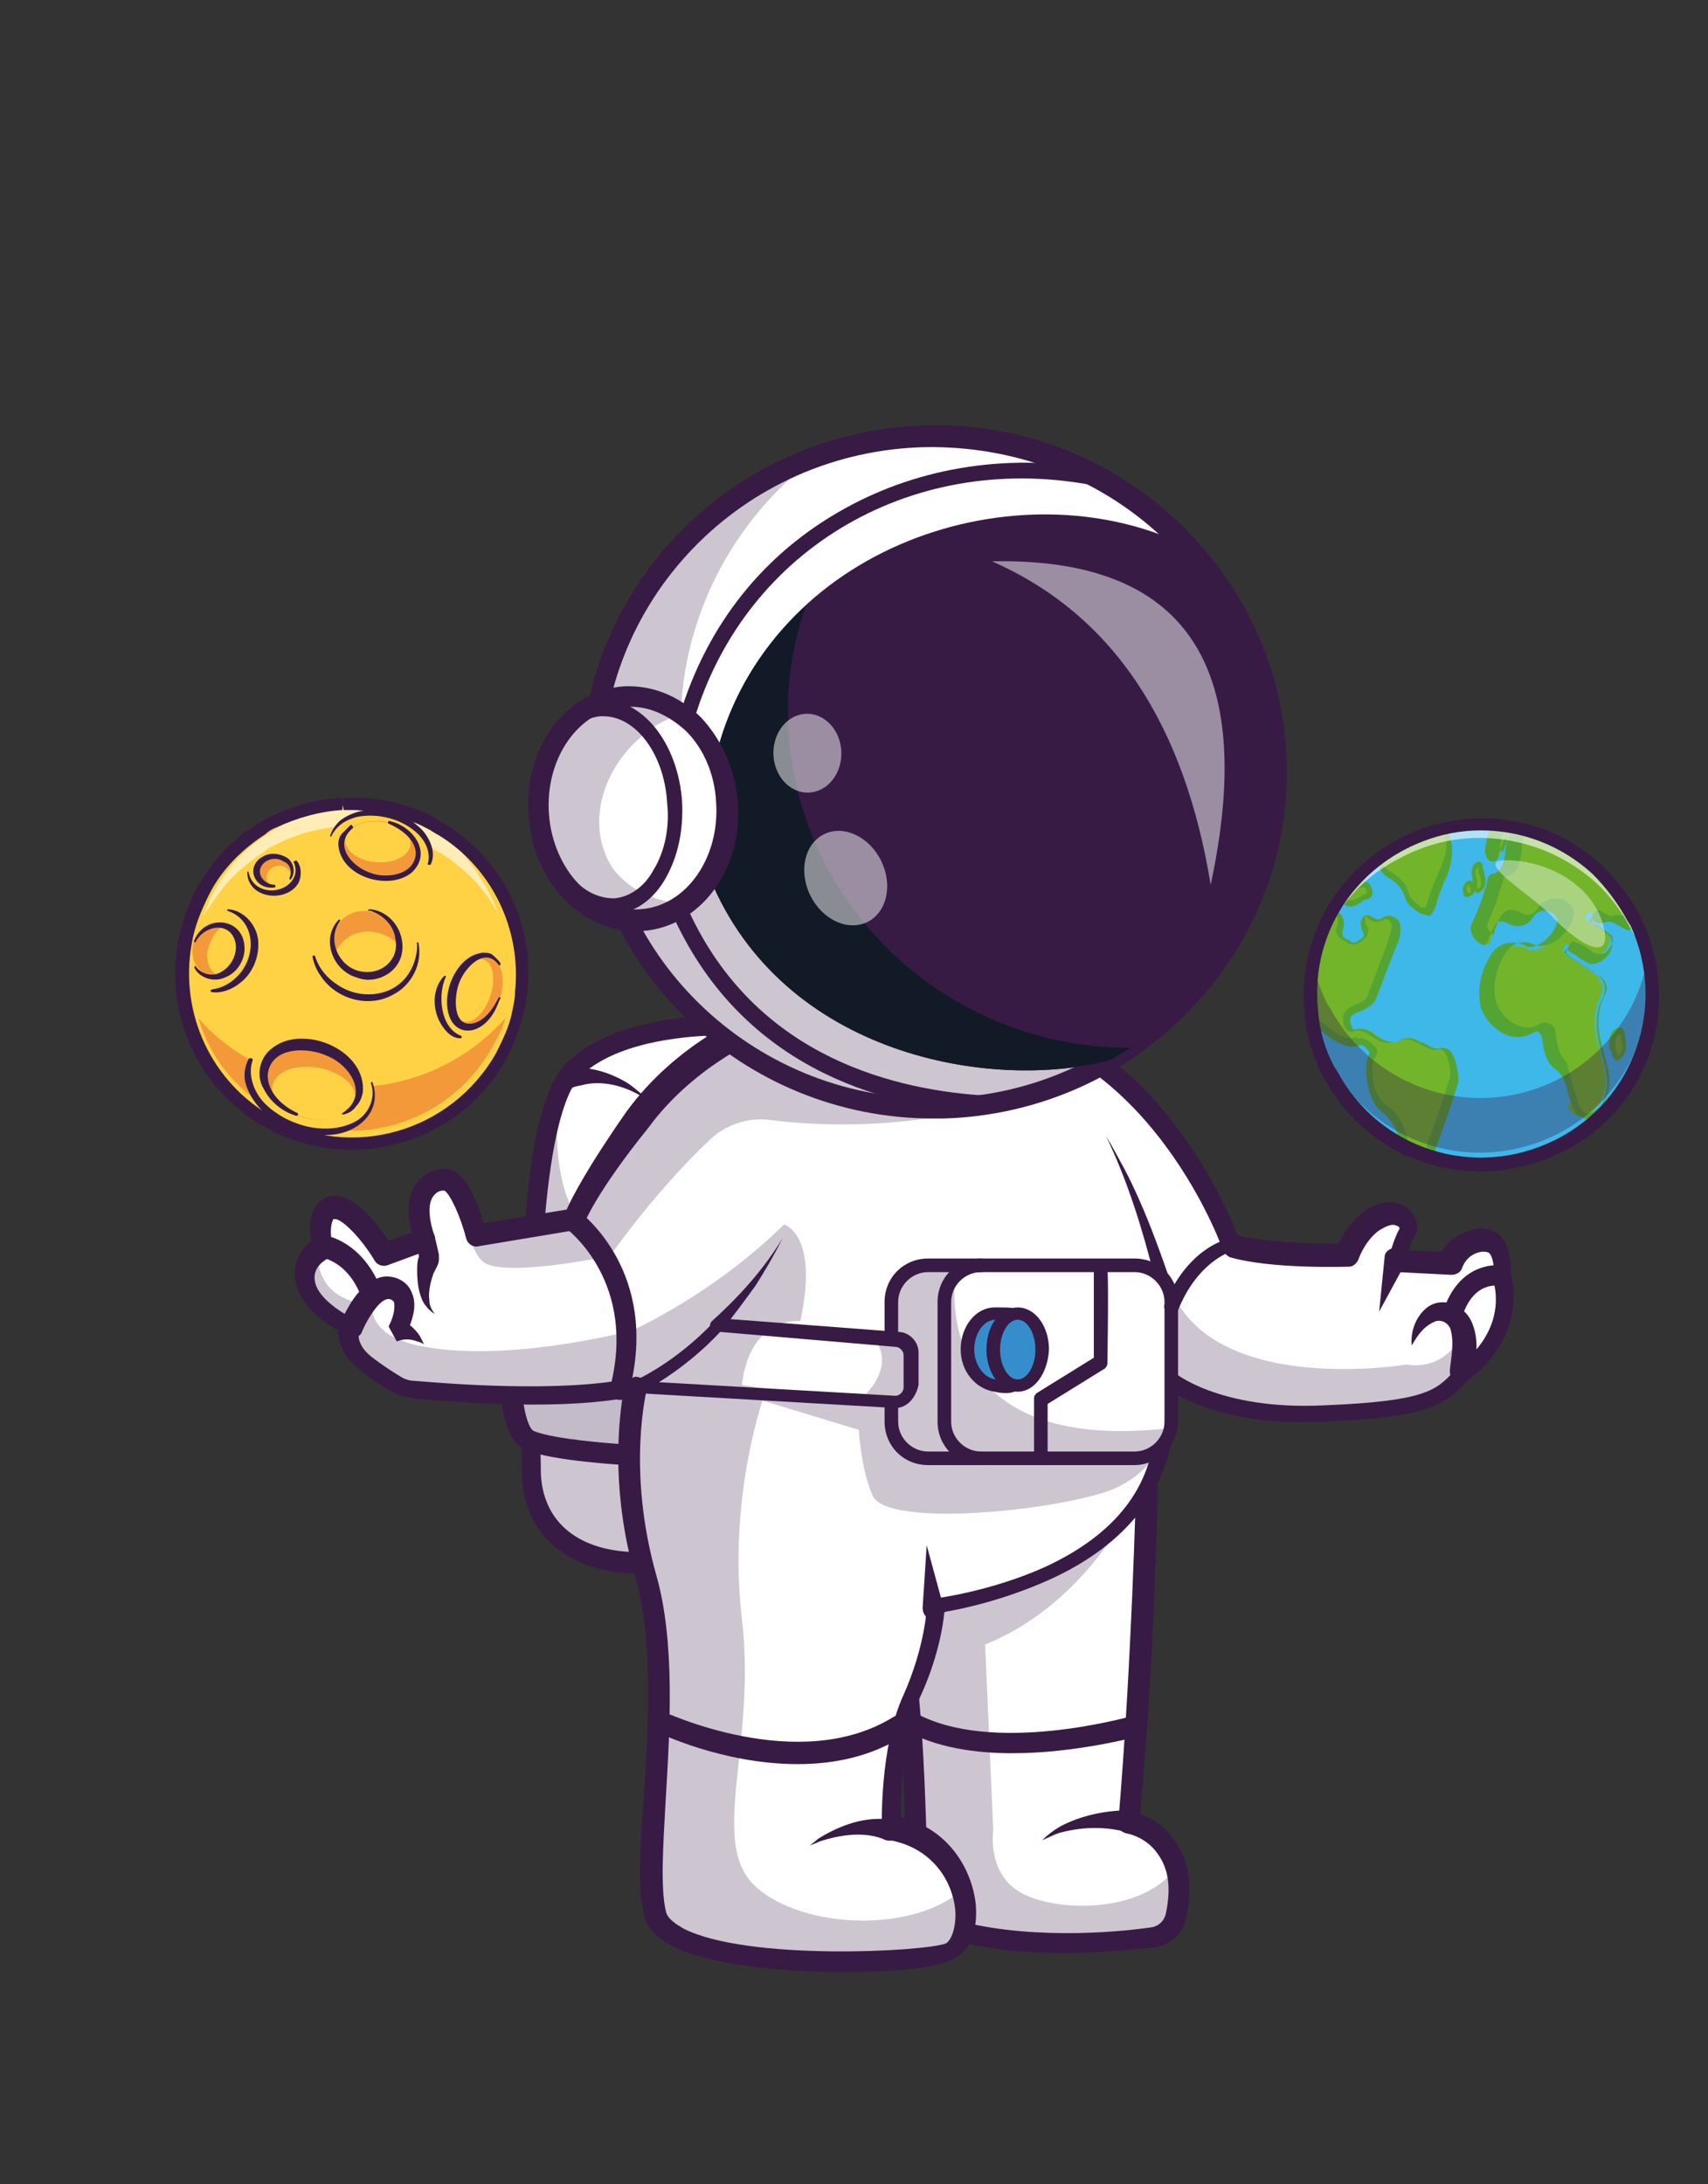 <?xml version="1.0" encoding="utf-8"?>
<!-- Generator: Adobe Illustrator 24.0.1, SVG Export Plug-In . SVG Version: 6.00 Build 0)  -->
<svg version="1.1" id="Calque_1" xmlns="http://www.w3.org/2000/svg" xmlns:xlink="http://www.w3.org/1999/xlink" x="0px" y="0px"
	 viewBox="0 0 125.7 160.7" style="enable-background:new 0 0 125.7 160.7;" xml:space="preserve">
<rect x="0" y="0" width="125.7" height="160.7" fill="#333333" stroke="none"/>
<style type="text/css">
	.st0{fill:#FFFFFF;}
	.st1{opacity:0.25;}
	.st2{fill:#371B45;}
	.st3{opacity:0.3;}
	.st4{fill:#368DCC;}
	.st5{fill:#131A27;}
	.st6{opacity:0.5;}
	.st7{opacity:0.2;}
	.st8{fill:#98A3C3;}
	.st9{fill:#FFD245;}
	.st10{opacity:0.6;}
	.st11{fill:#F49939;}
	.st12{fill:#3EB7E9;}
	.st13{clip-path:url(#SVGID_2_);}
	.st14{fill:#72B52B;}
	.st15{fill:#54A433;}
	.st16{opacity:0.4;}
	.st17{fill:none;}
	.st18{opacity:0.35;}
</style>
<g>
	<g>
		<path class="st0" d="M55.2,75.5l-4.3,21.2l-3.7,18.3c-5.3,0-8-2.8-8.1-6.6c-0.1-3.2-0.7-19.8,1.6-27c0.4-1.2,0.9-2.2,1.4-2.7
			C46.2,74.9,55.2,75.5,55.2,75.5z"/>
	</g>
	<g class="st1">
		<path class="st2" d="M50.9,96.8l-3.7,18.3c-5.3,0-8-2.8-8.1-6.6c-0.1-3.2-0.7-19.8,1.6-27l0.4-0.4c0,0-1.2,8.7,4.1,11
			C47.9,93.2,49.7,94.7,50.9,96.8z"/>
	</g>
	<g>
		<path class="st2" d="M47.2,115.8c-5.3,0-8.7-2.8-8.8-7.4l0-0.5c-0.5-17.1,0.6-27.1,3.3-29.7c4.2-4.1,13.2-3.5,13.5-3.5
			c0.4,0,0.7,0.4,0.7,0.8c0,0.4-0.4,0.7-0.8,0.7c-0.1,0-8.7-0.6-12.4,3c-1.3,1.3-3.5,6.8-2.9,28.6l0,0.5c0.1,3.7,2.8,5.9,7.2,5.9
			c0,0,0,0,0.1,0c0.4,0,0.8,0.3,0.8,0.8C48,115.5,47.6,115.8,47.2,115.8C47.2,115.8,47.2,115.8,47.2,115.8z"/>
	</g>
	<g>
		<path class="st0" d="M46.2,107.1c0,0-5.3-0.3-7.2-1.1c-1.9-0.8-1.4-7.9-1.4-7.9l13.5,1.6"/>
	</g>
	<g class="st3">
		<path class="st2" d="M46.2,107.1c0,0-5.3-0.3-7.2-1.1c-1.9-0.8-1.4-7.9-1.4-7.9l13.5,1.6"/>
	</g>
	<g>
		<path class="st2" d="M46.2,107.8C46.2,107.8,46.2,107.8,46.2,107.8c-0.3,0-5.5-0.3-7.5-1.1c-2.3-0.9-2-6.8-1.8-8.6
			c0-0.4,0.4-0.7,0.8-0.7c0.4,0,0.7,0.4,0.7,0.8c-0.3,3.4,0.2,6.8,0.9,7.1c1.5,0.6,5.5,0.9,7,1c0.4,0,0.8,0.4,0.7,0.8
			C47,107.5,46.6,107.8,46.2,107.8z"/>
	</g>
	<g>
		<path class="st0" d="M86.5,140.8c-0.2,0.8-0.8,1.5-1.7,1.6c-2.5,0.4-8.1,0.9-13.3-0.2c-0.8-0.2-1.6-0.4-2.4-0.6l-1.7-2.6
			c0,0-0.1-13.7-1.2-18.3l2.6-1.6l2.3-1.5l13.2-8.3c0,0-0.2,12.7-1.3,24.6c0,0,2.9,0.4,3.6,3.5C86.8,138.4,86.8,139.5,86.5,140.8z"
			/>
	</g>
	<g>
		<path class="st2" d="M78.3,143.7c-3,0-6.3-0.3-9.4-1.3c-0.2-0.1-0.3-0.2-0.4-0.3l-1.7-2.6c-0.1-0.1-0.1-0.3-0.1-0.4
			c0-0.1-0.1-13.7-1.2-18.1c-0.1-0.4,0.1-0.8,0.6-0.9c0.4-0.1,0.8,0.1,0.9,0.6c1.1,4.3,1.2,16.4,1.3,18.3l1.4,2.1
			c5.6,1.7,12.4,1.1,15.1,0.7c0.5-0.1,0.9-0.5,1-1c0.4-1.9,0.2-3.3-0.6-4.4c-0.9-1.3-2.3-1.5-2.3-1.5c-0.4-0.1-0.7-0.4-0.6-0.8
			c1-11.8,1.3-24.5,1.3-24.6c0-0.4,0.4-0.8,0.8-0.8c0,0,0,0,0,0c0.4,0,0.8,0.4,0.8,0.8c0,0.1-0.2,12.4-1.3,24c0.7,0.2,1.8,0.8,2.6,2
			c1,1.4,1.3,3.3,0.8,5.6c-0.2,1.2-1.2,2-2.3,2.2C83.6,143.4,81.1,143.7,78.3,143.7z"/>
	</g>
	<g>
		<path class="st0" d="M107.8,100.8c-0.1,0.1-0.2,0.2-0.2,0.2c-1.7,1.7-2,2.7-10.3,3.1c-6.2,0.3-9.7-1.4-11-2.2v0
			c-0.5-0.3-0.7-0.5-0.7-0.5v3.5c-0.6,11.6-16.8,13.5-16.8,13.5s-0.1,2.9-1.7,6.7c-1.7,3.8-1.5,9.7-1.5,9.7c3,0.5,4.6,2.5,5.2,4.6
			c0.2,0.7,0.3,1.4,0.3,2c0,0.6-0.1,1.1-0.3,1.5c-0.2,0.5-0.5,0.8-0.9,1c-2.2,0.9-20.6,1.5-21.6-2.9c-1.1-4.4,1.7-16.5-0.6-24.7
			c-2.3-8.2-0.7-14.1-0.7-14.1c-5.3,1.1-13.9,0.4-16.2,0.2c-0.5,0-0.9-0.2-1.3-0.4c-0.6-0.3-1.4-0.8-2.3-1.6
			c-1.6-1.3-1.1-2.7-1.1-2.7s0,0-0.1,0c-0.1,0-0.2-0.1-0.4-0.2c-0.8-0.5-2.4-1.5-2.8-2.9c-0.3-1.3,0.4-2.1,0.9-2.4
			c0.2-0.2,0.4-0.2,0.4-0.2s-0.7-2.8,0.8-2.9c1.5-0.2,3.7,3.5,3.7,3.5l3-1.1c-1.2-3.3,0.3-4.5,1.5-4.4c0.6,0.1,1.2,1.1,1.6,2.1
			c0.4,1,0.6,1.9,0.6,1.9l7.2-1.2c0,0,0.9-2.3,4.5-7.4c2.8-3.9,6.7-6,8.4-6.8c0.5-0.2,0.8-0.4,0.8-0.4s7.8-3.4,18.9,0
			C86,78.5,90.4,91.6,90.4,91.6c3,0.9,8.5,0.7,8.5,0.7s0.4-1.4,1.7-2.4c1.9-1.4,3.2,0.1,2.7,0.8c-0.5,0.7-0.7,2.1-0.7,2.1l3.9,0.2
			c0.6-1.6,2.2-1.7,2.2-1.7c1.9-0.3,1.5,2.6,1.5,2.6C111.3,97.7,108.6,100.1,107.8,100.8z"/>
	</g>
	<g>
		<path class="st2" d="M62.1,145.1c-4.6,0-9.8-0.5-12.6-1.9c-1.2-0.6-1.9-1.4-2.1-2.3c-0.5-1.9-0.3-5.1,0-8.8
			c0.3-5,0.7-11.2-0.6-15.9c-1.8-6.2-1.3-11.2-1-13.3c-5.4,0.9-13,0.2-15.3,0c-0.6-0.1-1.1-0.2-1.6-0.5c-0.6-0.3-1.5-0.8-2.5-1.7
			c-1.3-1-1.5-2.1-1.5-2.8c-0.9-0.5-2.7-1.7-3.1-3.4c-0.4-1.5,0.4-2.6,1.1-3.2c-0.1-0.7-0.2-1.9,0.4-2.6c0.3-0.4,0.7-0.7,1.2-0.7
			c1.6-0.2,3.3,2.1,4.1,3.3l1.7-0.6c-0.5-2-0.1-3.1,0.4-3.7c0.5-0.7,1.3-1,2.2-1c1.3,0.1,2.2,2.3,2.7,4l6.1-1
			c0.4-0.9,1.6-3.2,4.4-7.2c3.7-5.1,9.1-7.3,9.6-7.4c0.5-0.2,8.3-3.4,19.4,0c4.7,1.4,9,4.8,12.4,9.8c2.1,3,3.2,5.8,3.6,6.7
			c2.4,0.6,6.1,0.6,7.4,0.6c0.3-0.6,0.8-1.5,1.8-2.3c1.5-1.1,2.8-0.8,3.4-0.2c0.6,0.6,0.8,1.4,0.4,2c-0.2,0.3-0.3,0.6-0.4,1l2.4,0.1
			c0.8-1.4,2.3-1.6,2.6-1.7c0.8-0.1,1.4,0.2,1.7,0.5c0.8,0.8,0.8,2.3,0.8,2.8c0.9,3.8-1.5,6.7-3,7.7c-0.1,0.1-0.2,0.2-0.3,0.3
			c-1.6,1.7-2.8,2.6-10.5,2.9c-5.8,0.3-9.3-1.1-11-2.1v2c0,0,0,0,0,0c-0.3,5-3.4,9.1-9.1,11.7c-3.3,1.5-6.5,2.2-7.8,2.4
			c-0.1,1.1-0.5,3.5-1.8,6.3c-1.3,2.9-1.4,7.2-1.4,8.8c3.6,0.9,5.2,3.9,5.5,6.3c0.2,2-0.4,3.6-1.6,4.1
			C69.1,144.8,65.9,145.1,62.1,145.1z M46.8,101.3c0.2,0,0.4,0.1,0.6,0.2c0.2,0.2,0.3,0.5,0.2,0.7c0,0.1-1.5,5.9,0.7,13.7
			c1.4,4.9,1,11.3,0.7,16.4c-0.2,3.5-0.4,6.6,0,8.3c0.1,0.6,0.8,1,1.3,1.3c4.7,2.4,17.7,1.7,19.3,1.1c0.4-0.2,0.8-1.2,0.7-2.5
			c-0.2-2-1.6-4.5-4.8-5.1c-0.4-0.1-0.6-0.4-0.6-0.7c0-0.2-0.2-6.1,1.6-10c1.6-3.6,1.7-6.4,1.7-6.4c0-0.4,0.3-0.7,0.7-0.7
			c0,0,4-0.5,8-2.3c5.2-2.4,7.9-5.9,8.1-10.4v-3.4c0-0.3,0.2-0.6,0.5-0.7c0.3-0.1,0.6-0.1,0.8,0.1c0,0,3.3,2.9,11.2,2.5
			c7.4-0.3,8.2-1.1,9.5-2.5c0.1-0.1,0.2-0.3,0.4-0.4c0,0,0.1-0.1,0.1-0.1c0.1-0.1,3.4-2.4,2.4-6.2c0-0.1,0-0.2,0-0.3
			c0.1-0.5,0-1.4-0.3-1.7c0,0-0.1-0.1-0.4-0.1c0,0-0.1,0-0.1,0c-0.1,0-1.1,0.1-1.5,1.2c-0.1,0.3-0.4,0.5-0.8,0.5l-3.9-0.2
			c-0.2,0-0.4-0.1-0.6-0.3c-0.1-0.2-0.2-0.4-0.1-0.6c0-0.1,0.3-1.4,0.8-2.3c0-0.1-0.1-0.2-0.2-0.2c-0.3-0.2-0.8,0-1.4,0.4
			c-1,0.8-1.4,2-1.4,2c-0.1,0.3-0.4,0.6-0.7,0.6c-0.2,0-5.7,0.2-8.8-0.7c-0.2-0.1-0.4-0.3-0.5-0.5c0-0.1-4.5-12.7-15.1-15.9
			c-10.7-3.2-18.3-0.1-18.3,0c0,0,0,0,0,0l0,0c-0.1,0-5.4,2.1-8.9,6.9C43.9,87.7,43,90,43,90c-0.1,0.3-0.3,0.4-0.6,0.5l-7.2,1.2
			c-0.4,0.1-0.8-0.2-0.9-0.6c-0.4-1.6-1.2-3.3-1.6-3.5c-0.2,0-0.5,0-0.8,0.4c-0.4,0.5-0.4,1.6,0.1,3c0.1,0.4-0.1,0.8-0.5,1l-3,1.1
			c-0.3,0.1-0.7,0-0.9-0.3c-1-1.7-2.5-3.2-3-3.1c-0.1,0-0.1,0-0.1,0.1c-0.2,0.3-0.2,1.3,0,1.9c0.1,0.4-0.1,0.7-0.4,0.9
			c-0.1,0.1-1.2,0.6-0.9,1.8c0.3,1.2,2.1,2.3,2.8,2.6c0.4,0.2,0.5,0.6,0.4,1c0,0.1-0.2,0.9,0.9,1.8c0.9,0.7,1.7,1.2,2.2,1.5
			c0.3,0.2,0.7,0.3,1,0.3c2.4,0.2,10.8,0.9,16-0.2C46.7,101.3,46.7,101.3,46.8,101.3z M56,75.2L56,75.2L56,75.2z"/>
	</g>
	<g>
		<path class="st2" d="M32,91l0.3,1.3c0,0.1,0,0.3,0,0.4c0,0.3-0.2,0.6-0.4,1c-0.2,0.6-0.4,1.3-0.3,2c0,0.4,0.2,0.7,0.4,1
			c-0.3-0.2-0.6-0.5-0.8-0.8c-0.4-0.7-0.5-1.6-0.5-2.4c0-0.4,0-0.8,0.2-1.2c0,0,0,0.4,0,0.4l-0.3-1.3C30.3,90.3,31.8,90,32,91L32,91
			z"/>
	</g>
	<g>
		<path class="st2" d="M25,97.4c0.6-1.2,1.2-2.5,2.5-3.2c0.9-0.6,2.4-0.2,2.8,0.9c0.4,0.9,0.1,1.8-0.2,2.6c-0.1,0.2-0.1,0.3-0.2,0.5
			L29.2,97c0.7,0.2,1.3,0.7,1.7,1.3c0.1,0.2,0.2,0.4,0.3,0.6c-0.2-0.1-0.4-0.2-0.5-0.2c-0.5-0.2-1-0.2-1.5,0c0,0,0,0,0,0l-0.6-1.1
			c0.3-0.6,0.5-1.2,0.4-1.8c-0.8-1-2.2,1.7-2.4,2.3C26,98.9,24.7,98.3,25,97.4L25,97.4z"/>
	</g>
	<g>
		<path class="st2" d="M27.2,95.7c-0.3,0-0.6-0.2-0.7-0.5c-1-2.4-2.7-2.6-2.8-2.7c-0.4-0.1-0.7-0.4-0.7-0.9c0.1-0.4,0.4-0.7,0.9-0.7
			c0.1,0,2.6,0.4,4,3.6c0.2,0.4,0,0.8-0.4,1C27.4,95.7,27.3,95.7,27.2,95.7z"/>
	</g>
	<g>
		<path class="st2" d="M45.7,103c-0.1,0-0.1,0-0.2,0c-0.4-0.1-0.7-0.5-0.6-0.9c2-7.7-3-11.5-3.2-11.7c-0.3-0.3-0.4-0.7-0.2-1.1
			c0.3-0.3,0.7-0.4,1.1-0.2c0.2,0.2,6,4.5,3.7,13.3C46.3,102.8,46,103,45.7,103z"/>
	</g>
	<g>
		<path class="st0" d="M83.5,93.1H68.3c-1.5,0-2.7,1.2-2.7,2.7v8.8c0,1.5,1.2,2.7,2.7,2.7h15.2c1.5,0,2.7-1.2,2.7-2.7v-8.8
			C86.2,94.3,85,93.1,83.5,93.1z"/>
	</g>
	<g>
		<path class="st2" d="M83.5,107.8H68.3c-1.8,0-3.2-1.4-3.2-3.2v-8.8c0-1.8,1.4-3.2,3.2-3.2h15.2c1.8,0,3.2,1.4,3.2,3.2v8.8
			C86.7,106.3,85.2,107.8,83.5,107.8z M68.3,93.6c-1.2,0-2.2,1-2.2,2.2v8.8c0,1.2,1,2.2,2.2,2.2h15.2c1.2,0,2.2-1,2.2-2.2v-8.8
			c0-1.2-1-2.2-2.2-2.2H68.3z"/>
	</g>
	<g>
		<path class="st2" d="M72.2,107.8c-1.8,0-3.2-1.4-3.2-3.2v-8.8c0-1.8,1.4-3.2,3.2-3.2c0.3,0,0.5,0.2,0.5,0.5s-0.2,0.5-0.5,0.5
			c-1.2,0-2.2,1-2.2,2.2v8.8c0,1.2,1,2.2,2.2,2.2c0.3,0,0.5,0.2,0.5,0.5S72.5,107.8,72.2,107.8z"/>
	</g>
	<g>
		<path class="st2" d="M76.6,107.8c-0.3,0-0.5-0.2-0.5-0.5v-4.4c0-0.2,0.1-0.3,0.2-0.4l4.2-2.6c0-2.4,0-6,0-6.4
			c0-0.2,0.1-0.5,0.4-0.5c0.3-0.1,0.5,0.1,0.6,0.4c0,0.1,0.1,0.3,0,6.9c0,0.2-0.1,0.3-0.2,0.4l-4.2,2.6v4.1
			C77.1,107.5,76.9,107.8,76.6,107.8z M80.5,93.5C80.5,93.5,80.5,93.6,80.5,93.5C80.5,93.5,80.5,93.5,80.5,93.5z"/>
	</g>
	<g>
		<ellipse class="st4" cx="73.3" cy="99.3" rx="2.1" ry="2.6"/>
	</g>
	<g>
		<path class="st2" d="M74.1,102.5c-0.3,0-0.5,0-0.9-0.1c-1.4-0.2-2.5-1.5-2.5-3.1c0-1.7,1.1-3.1,2.5-3.1c0.1,0,0.3,0,0.4,0
			c0.7,0,1.3,0,1.7,0.4c0.3,0.3,0.4,0.7,0.4,1.3c-0.1,2.8-0.2,3.8-0.8,4.3C74.8,102.4,74.4,102.5,74.1,102.5z M74,97.1
			c-0.1,0-0.2,0-0.3,0c-0.1,0-0.3,0-0.4,0c-0.9,0-1.6,1-1.6,2.2c0,1.1,0.7,2.1,1.6,2.2c0.5,0.1,0.9,0.1,1.1,0
			c0.3-0.3,0.4-1.9,0.4-3.6c0-0.3,0-0.5-0.1-0.6C74.6,97.2,74.3,97.1,74,97.1z"/>
	</g>
	<g>
		<ellipse class="st0" cx="74.9" cy="99.3" rx="1.8" ry="2.6"/>
	</g>
	<g>
		<ellipse class="st4" cx="74.9" cy="99.3" rx="1.8" ry="2.6"/>
	</g>
	<g>
		<path class="st2" d="M74.9,102.4c-1.3,0-2.3-1.4-2.3-3.1c0-1.8,1-3.1,2.3-3.1c1.3,0,2.3,1.4,2.3,3.1
			C77.1,101.1,76.1,102.4,74.9,102.4z M74.9,97.1c-0.7,0-1.3,1-1.3,2.2c0,1.2,0.6,2.2,1.3,2.2c0.7,0,1.3-1,1.3-2.2
			C76.2,98.1,75.6,97.1,74.9,97.1z"/>
	</g>
	<g>
		<path class="st0" d="M52.8,97.5l13.1,1c0.6,0,1.1,0.5,1.1,1.1v2.4c0,0.6-0.5,1.1-1.1,1.1L46.8,102C48.7,100.7,51.5,99.3,52.8,97.5
			z"/>
	</g>
	<g>
		<path class="st2" d="M65.9,103.6C65.9,103.6,65.9,103.6,65.9,103.6l-19.1-1.1c-0.2,0-0.4-0.2-0.4-0.4c0-0.2,0.1-0.4,0.3-0.5
			c2.1-1,4.2-2.6,5.9-4.4c0.1-0.1,0.2-0.2,0.4-0.2l13.1,1c0.8,0,1.5,0.7,1.5,1.5v2.4C67.4,102.9,66.7,103.6,65.9,103.6z M48.5,101.7
			l17.4,1c0.3,0,0.6-0.3,0.6-0.6v-2.4c0-0.3-0.3-0.6-0.6-0.6c0,0,0,0,0,0L53,98C51.7,99.4,50.1,100.7,48.5,101.7z"/>
	</g>
	<g>
		<path class="st2" d="M52.4,97.2c2-1.8,3.8-3.8,5.2-6.1c-0.6,1.2-1.3,2.4-2,3.5c-0.8,1.1-1.6,2.2-2.5,3.3c-0.2,0.2-0.5,0.2-0.7,0
			C52.2,97.7,52.2,97.4,52.4,97.2L52.4,97.2z"/>
	</g>
	<g>
		<path class="st2" d="M85,94.1c-0.9-3.6-2-7.2-3.6-10.5c0.5,0.8,0.9,1.6,1.4,2.5c1.3,2.5,2.3,5.2,3.2,7.8
			C86.1,94.4,85.2,94.7,85,94.1L85,94.1z"/>
	</g>
	<g>
		<path class="st2" d="M86.2,96.6c-0.1,0-0.1,0-0.2,0c-0.2-0.1-0.4-0.4-0.3-0.6c1.6-4,4.4-4.8,4.6-4.8c0.3-0.1,0.5,0.1,0.6,0.3
			c0.1,0.3-0.1,0.5-0.3,0.6c-0.1,0-2.5,0.8-3.9,4.3C86.6,96.5,86.4,96.6,86.2,96.6z"/>
	</g>
	<g>
		<path class="st2" d="M106.7,100.8c0.1-0.9,0.3-1.9,0.1-2.8c-0.1-0.6-0.6-0.9-1.1-0.8c-0.8,0.3-1.3,0.9-1.8,1.8
			c-0.1-0.9,0.2-1.9,0.9-2.6c1.2-1.2,3.1-0.4,3.6,1.1c0.4,1.1,0.3,2.2,0,3.2c-0.1,0.2-0.1,0.4-0.2,0.6c-0.2,0.4-0.6,0.6-1,0.4
			C106.8,101.6,106.7,101.2,106.7,100.8L106.7,100.8z"/>
	</g>
	<g>
		<path class="st2" d="M106.9,97.5c-0.1,0-0.2,0-0.2,0c-0.4-0.1-0.6-0.6-0.5-1c1-3.1,3.2-3.5,4.3-3.4c0.4,0.1,0.7,0.5,0.6,0.9
			c-0.1,0.4-0.5,0.7-0.9,0.6c-0.2,0-1.8-0.2-2.6,2.3C107.5,97.3,107.2,97.5,106.9,97.5z"/>
	</g>
	<g>
		<path class="st2" d="M103.4,93l-1.9,3.5l0.4-4c0-0.4,0.4-0.7,0.9-0.7C103.3,91.9,103.6,92.5,103.4,93L103.4,93z"/>
	</g>
	<g>
		<path class="st2" d="M67.9,118.3l0.3-4.6l1.2,4.4c0.1,0.4-0.1,0.8-0.5,1C68.4,119.3,67.9,118.9,67.9,118.3L67.9,118.3z"/>
	</g>
	<g>
		<path class="st2" d="M58.7,129.8c-5.5,0-10.3-2.3-10.6-2.5c-0.4-0.2-0.5-0.6-0.4-1c0.2-0.4,0.6-0.5,1-0.4l0,0
			c0.1,0,10.1,4.8,17.1,0.4c0.4-0.2,0.8-0.1,1.1,0.2c0.2,0.4,0.1,0.8-0.2,1.1C64.1,129.3,61.3,129.8,58.7,129.8z"/>
	</g>
	<g>
		<path class="st2" d="M65.2,135.4c-1.5-0.7-3.4-0.4-4.9,0.1c-0.2,0.1-0.5,0.2-0.7,0.3c0.2-0.2,0.4-0.3,0.6-0.5
			c1.6-1,3.5-1.7,5.4-1.4C66.7,134.1,66.3,135.7,65.2,135.4L65.2,135.4z"/>
	</g>
	<g>
		<path class="st2" d="M74.5,129c-2.7,0-5.6-0.4-7.9-1.7c-0.4-0.2-0.5-0.7-0.3-1c0.2-0.4,0.7-0.5,1-0.3c5.7,3.2,15.8,0.3,15.9,0.3
			c0.4-0.1,0.8,0.1,1,0.5c0.1,0.4-0.1,0.8-0.5,1C83.5,127.8,79.2,129,74.5,129z"/>
	</g>
	<g>
		<path class="st2" d="M82.9,134.8c-1.5-0.4-3.1-0.4-4.7,0c-0.5,0.1-1,0.4-1.5,0.6c0.4-0.4,0.8-0.7,1.3-1c1.5-0.8,3.3-1.2,5.1-1.2
			C84.3,133.3,84,135,82.9,134.8L82.9,134.8z"/>
	</g>
	<g>
		<path class="st2" d="M41.5,78.7c1.6-0.4,3.4,0.2,4.7,1c0.6,0.4,1.1,0.9,1.6,1.3c-0.2-0.1-0.5-0.3-0.7-0.4
			c-1.2-0.7-2.7-1.1-4.1-0.8c-0.3,0.1-0.7,0.1-1,0.3C41.1,80.4,40.5,79.1,41.5,78.7L41.5,78.7z"/>
	</g>
	<g class="st1">
		<path class="st2" d="M107.8,100.8c-0.1,0.1-0.2,0.2-0.2,0.2c-1.7,1.7-2,2.7-10.3,3.1c-6.2,0.3-9.7-1.4-11-2.2v0l-0.2-7.2
			c3.1,8.1,17.4,5.7,17.4,5.7c3.2,0.5,4.3-2.6,4.3-2.6l0.2,2C107.8,99.7,107.8,100.2,107.8,100.8z"/>
	</g>
	<g class="st1">
		<path class="st2" d="M74.9,80.8c0,0-8.1,2.9-18.3,1.6c-1.6-0.2-3.3,0.4-4.4,1.5c-1.8,1.7-4.5,4.6-7.3,8.5c0,0-8,1.7-9.4,0.4
			c-1.3-1.3-1-3.7-1-3.7c0.4,1,0.6,1.9,0.6,1.9l7.2-1.2c0,0,0.9-2.3,4.5-7.4c2.8-3.9,6.7-6,8.4-6.8L74.9,80.8z"/>
	</g>
	<g>
		<g>
			<path class="st0" d="M43.5,57.5c0.4,13.7,11.9,24.4,25.8,24.1c4.5-0.1,8.7-1.4,12.3-3.5c7.5-4.4,12.4-12.6,12.2-21.8
				c-0.2-6.2-2.6-11.7-6.5-16c-4.7-5.2-11.7-8.3-19.3-8.1C54.2,32.5,43.2,43.8,43.5,57.5z"/>
		</g>
		<g class="st1">
			<path class="st2" d="M43.5,57.5c0.4,13.7,11.9,24.4,25.8,24.1c4.5-0.1,8.7-1.4,12.3-3.5c0.7-0.4,1.4-0.9,2.1-1.4
				c-2.5,0.9-5.1,1.4-7.9,1.4C62,78.5,50.4,67.7,50.1,54c-0.2-8.3,3.8-15.8,10.1-20.5C50.2,37.1,43.3,46.5,43.5,57.5z"/>
		</g>
		<g>
			<path class="st2" d="M68.7,82.3c-14,0-25.5-11-25.9-24.8l0,0c-0.4-14.1,11-25.8,25.3-26.2c6.9-0.2,13.5,2.3,18.5,7
				c5,4.7,7.9,11,8.1,17.8c0.4,14.1-11,25.8-25.3,26.2C69.1,82.3,68.9,82.3,68.7,82.3z M44.3,57.5c0.3,13.2,11.6,23.7,25,23.3
				c13.4-0.3,24.1-11.4,23.8-24.6c-0.2-6.4-2.9-12.3-7.6-16.7c-4.7-4.4-10.9-6.7-17.4-6.6C54.6,33.2,44,44.2,44.3,57.5L44.3,57.5z"
				/>
		</g>
		<g>
			<path class="st2" d="M52.2,64.5c5.4,13.3,21,15.8,29.5,13.5c7.5-4.4,12.4-12.6,12.2-21.8c-0.2-6.2-2.6-11.7-6.5-16c0,0,0,0,0,0
				c-12.4-6.1-30.8-0.1-34.7,15.4L52.2,64.5z"/>
		</g>
		<g>
			<path class="st5" d="M52.2,64.5c5.4,13.3,21,15.8,29.5,13.5c0.5-0.3,1-0.6,1.5-0.9c-13.6,0-24.8-10.6-25.2-24.1
				c-0.1-3,0.4-5.8,1.3-8.4c-3.1,2.8-5.5,6.5-6.6,11L52.2,64.5z"/>
		</g>
		<g>
			<path class="st2" d="M72.3,81.9C72.3,81.9,72.3,81.9,72.3,81.9c-7.7-0.5-17.9-3.5-22.9-14.8c0-0.1-0.1-0.2,0-0.3L50,52.8
				c0,0,0-0.1,0-0.1c2-6.7,6.2-12,12.2-15.3c5.6-3.1,12.3-4.1,18.9-2.8c0.3,0.1,0.5,0.4,0.5,0.7s-0.4,0.5-0.7,0.5
				C67.4,33,54.9,40.3,51.1,52.9l-0.6,13.7c4.7,10.7,14.5,13.5,21.8,14c0.3,0,0.6,0.3,0.5,0.6C72.9,81.6,72.6,81.9,72.3,81.9z"/>
		</g>
		<g>
			<g>
				
					<ellipse transform="matrix(0.998 -7.073810e-02 7.073810e-02 0.998 -4.093 3.444)" class="st0" cx="46.6" cy="59.5" rx="6.9" ry="8.3"/>
			</g>
			<g class="st1">
				<path class="st2" d="M50.4,66.5c-0.9,0.7-2,1.1-3.2,1.2C43.3,68,40,64.5,39.7,60c-0.3-4.5,2.5-8.5,6.3-8.7
					c1.4-0.1,2.8,0.3,4,1.2c-0.6,0.3-1.3,0.6-1.9,1c-3.8,2.6-5.1,7.2-3,10.4C46.3,65.5,48.3,66.4,50.4,66.5z"/>
			</g>
			<g>
				<path class="st2" d="M46.7,68.5c-4,0-7.5-3.7-7.8-8.5c-0.4-5,2.8-9.2,7-9.5c2.1-0.1,4.1,0.7,5.7,2.3c1.5,1.6,2.5,3.8,2.7,6.2
					l0,0c0.4,5-2.8,9.2-7,9.5C47.1,68.5,46.9,68.5,46.7,68.5z M46.4,52c-0.1,0-0.2,0-0.4,0c-3.4,0.2-5.9,3.8-5.6,7.9
					c0.3,4.1,3.3,7.3,6.7,7c3.4-0.2,5.9-3.8,5.6-7.9c0,0,0,0,0,0c-0.1-2-0.9-3.9-2.2-5.2C49.3,52.7,47.9,52,46.4,52z"/>
			</g>
			<g>
				<path class="st2" d="M44.9,67.3c-1.4,0-2.8-0.7-3.9-2.1c-1.1-1.4-1.8-3.3-2-5.4c-0.1-2.1,0.3-4,1.2-5.6c0.9-1.6,2.3-2.6,3.9-2.7
					c3.1-0.2,5.8,3.1,6.1,7.5l0,0c0.1,2.1-0.3,4-1.2,5.6c-0.9,1.6-2.3,2.6-3.9,2.7C45.1,67.3,45,67.3,44.9,67.3z M44.4,52.7
					c-0.1,0-0.1,0-0.2,0c-1.1,0.1-2.2,0.8-2.9,2.1c-0.8,1.3-1.2,3.1-1,4.9c0.1,1.8,0.7,3.5,1.7,4.7c0.9,1.2,2.1,1.7,3.2,1.7
					c1.1-0.1,2.2-0.8,2.9-2.1c0.8-1.3,1.2-3.1,1-4.9l0,0C48.9,55.5,46.8,52.7,44.4,52.7z"/>
			</g>
		</g>
		<g class="st6">
			<path class="st0" d="M89.1,65.1C92.4,49.7,87.9,41,73,41.3C82.1,45.3,87.2,53.5,89.1,65.1z"/>
		</g>
		<g class="st6">
			
				<ellipse transform="matrix(1 -2.589099e-02 2.589099e-02 1 -1.415 1.557)" class="st0" cx="59.4" cy="55.4" rx="2.5" ry="2.9"/>
		</g>
		<g class="st6">
			
				<ellipse transform="matrix(0.896 -0.445 0.445 0.896 -22.238 34.407)" class="st0" cx="62.2" cy="64.6" rx="2.9" ry="3.6"/>
		</g>
	</g>
	<g class="st1">
		<path class="st2" d="M26.7,95.9l-1.5,1.5c-0.8-0.5-2.4-1.5-2.8-2.9c-0.3-1.3,0.4-2.1,0.9-2.4C23.4,92.2,23.1,95.4,26.7,95.9z"/>
	</g>
	<g class="st1">
		<path class="st2" d="M71.1,141.2c0,0.5-0.1,1-0.3,1.5c-0.2,0.5-0.5,0.8-0.9,1c-2.2,0.9-20.6,1.5-21.6-2.9
			c-1.1-4.4,1.7-16.5-0.6-24.7c-2.3-8.2-0.7-14.1-0.7-14.1c-5.3,1.1-13.9,0.4-16.2,0.2c-0.5,0-0.9-0.2-1.3-0.4
			c-0.6-0.3-1.4-0.8-2.3-1.6c-1.6-1.3-1.1-2.7-1.1-2.7s0,0-0.1,0l0.5-0.9l1.2-1.8c-0.1,0.2-1.9,3.6,4.2,4.4
			c6.3,0.9,14.6-1.3,14.6-1.3s5.9-2.6,11.2-7.8c0,0,2.6,0.7,1.2,7.1c0,0-3.7-0.4-4.3,4.7l1.8,0.3c0,0-2.9,7.6-1.8,16.9
			c1.1,9.3-2.5,16.5,1,19.7c3.5,3.2,11.9,3.5,15.5,0l0,0C70.8,139.2,71.1,140,71.1,141.2z"/>
	</g>
	<g class="st1">
		<path class="st2" d="M85.9,105.1c0,0-0.4,2.7-3.6,4.3c-3.2,1.6-17.1,3.2-18.1,0.6c-0.6-1.4-0.9-3.3-1-4.8
			c-1.7-0.5-7.9-2.4-7.9-2.4l8,0.2c0.8-0.7,2.6-2.7,0.9-4.7l1.4-0.3c0,0-0.7-4.2,1.4-4.9c2.1-0.6,3.4,0,3.4,0S67.5,107.1,85.9,105.1
			z"/>
	</g>
	<g class="st1">
		<path class="st2" d="M86.5,140.8c-0.2,0.8-0.8,1.5-1.7,1.6c-2.5,0.4-8.1,0.9-13.3-0.2c0-0.3-1.3-4.6-4.1-7.8l-0.2-10.4
			c0,0,0.6-2,1.5-4.9c0.1-0.4,0.2-0.8,0.4-1.2c0.7,0,1.3-0.1,1.9-0.2c4.3-0.7,8.3-2.8,11.9-6.3c0,0-3.4,6.8-10.4,9.6l0.6,13.7
			c0,0-0.5,3.2,2.1,4.6c2.6,1.4,8.8,1.5,11.3-1.8C86.8,138.4,86.8,139.5,86.5,140.8z"/>
	</g>
	<g>
		<g class="st7">
			<path class="st2" d="M37.7,73.1c0.1,0,0.2,0,0.3,0C37.9,73.1,37.8,73.1,37.7,73.1z"/>
		</g>
		<g class="st7">
			<path class="st2" d="M38.8,73.2c-0.3,0-0.6,0-0.8,0C38.3,73.2,38.5,73.2,38.8,73.2z"/>
		</g>
		<g class="st7">
			<path class="st2" d="M38.8,73.2c0.2,0,0.4,0,0.5,0C39.2,73.2,39,73.2,38.8,73.2z"/>
		</g>
		<g>
			<path class="st8" d="M38.3,73c-0.1,0.5-0.1,1-0.2,1.5c-0.3,1.1-0.7,2.2-1.3,3.3c-3.4,6-11,8.2-17,4.9c-4.8-2.7-7.2-8-6.2-13.2
				c0.2-1.3,0.7-2.6,1.4-3.8c0.3-0.6,0.7-1.1,1.1-1.6c0.9-1.2,2-2.2,3.2-2.9c0.3-0.2,0.6-0.3,0.9-0.5c1.6-0.8,3.3-1.3,5.1-1.4
				c0,0,0,0,0,0c0.1,0,0.2,0,0.3,0c0.2,0,0.4,0,0.6,0c1.5,0,2.9,0.3,4.4,0.9c0.5,0.2,0.9,0.4,1.4,0.7c0.1,0.1,0.2,0.1,0.3,0.2
				c0.1,0,0.1,0.1,0.2,0.1c0.7,0.4,1.3,0.9,1.9,1.4C37.3,65.1,38.7,69,38.3,73z"/>
		</g>
		<g>
			<path class="st9" d="M38.3,73c-0.1,0.5-0.1,1-0.2,1.5c-0.3,1.1-0.7,2.2-1.3,3.3c-3.4,6-11,8.2-17,4.9c-4.8-2.7-7.2-8-6.2-13.2
				c0.2-1.3,0.7-2.6,1.4-3.8c0.3-0.6,0.7-1.1,1.1-1.6c0.9-1.2,2-2.2,3.2-2.9c0.3-0.2,0.6-0.3,0.9-0.5c1.6-0.8,3.3-1.3,5.1-1.4
				c0,0,0,0,0,0c0.1,0,0.2,0,0.3,0c0.2,0,0.4,0,0.6,0c1.5,0,2.9,0.3,4.4,0.9c0.5,0.2,0.9,0.4,1.4,0.7c0.1,0.1,0.2,0.1,0.3,0.2
				c0.1,0,0.1,0.1,0.2,0.1c0.7,0.4,1.3,0.9,1.9,1.4C37.3,65.1,38.7,69,38.3,73z"/>
		</g>
		<g class="st10">
			<path class="st0" d="M36.7,67.3c-0.6-1.2-1.5-2.3-2.5-3.2c-0.6-0.5-1.2-1-1.9-1.4c-0.1,0-0.1-0.1-0.2-0.1
				c-0.1-0.1-0.2-0.1-0.3-0.2c-0.4-0.2-0.9-0.5-1.4-0.7c-1.4-0.6-2.9-0.9-4.3-0.9c-0.2,0-0.4,0-0.6,0c-0.1,0-0.2,0-0.3,0
				c0,0,0,0,0,0c-1.7,0.1-3.5,0.6-5,1.4c-0.3,0.1-0.6,0.3-0.8,0.5c-1.2,0.8-2.3,1.7-3.2,2.9c-0.4,0.5-0.7,1-1.1,1.6
				c0,0,0,0.1-0.1,0.1c0.2-0.6,0.5-1.2,0.8-1.8c0.3-0.5,0.6-1,1-1.5c0.8-1.1,1.9-2,3-2.7c0.3-0.2,0.5-0.3,0.8-0.5
				c1.4-0.8,3-1.2,4.7-1.3c0,0,0,0,0,0c0.1,0,0.2,0,0.3,0c0.2,0,0.4,0,0.6,0c1.4,0,2.7,0.3,4,0.8c0.4,0.2,0.9,0.4,1.3,0.6
				c0.1,0.1,0.2,0.1,0.3,0.2c0.1,0,0.1,0.1,0.2,0.1c0.6,0.4,1.2,0.8,1.8,1.3C35.1,64,36.1,65.6,36.7,67.3z"/>
		</g>
		<g>
			<path class="st11" d="M37.2,74.9c-0.2,0.8-0.6,1.5-1,2.2c-3.2,5.7-10.4,7.8-16.1,4.6c-2.8-1.5-4.7-4-5.5-6.8
				c1.1,1.3,2.4,2.3,4,3.2C24.9,81.6,32.6,80.1,37.2,74.9z"/>
		</g>
		<g>
			<path class="st11" d="M33.5,73c-0.3,1.5,0.1,2.8,1,2.8c0.9,0,2-1.2,2.4-2.7c0.3-1.5-0.2-2.8-1.1-2.8C34.9,70.2,33.8,71.4,33.5,73
				z"/>
		</g>
		<g>
			<path class="st2" d="M32.8,71.9c-0.6,1.3-0.4,3.7,1.1,4.3c0.1,0,0.1,0.2,0,0.2c-0.5,0-0.9-0.3-1.2-0.7c-0.9-1.1-1-2.9,0-3.9
				C32.7,71.8,32.9,71.8,32.8,71.9L32.8,71.9z"/>
		</g>
		<g>
			
				<ellipse transform="matrix(0.998 -6.395142e-02 6.395142e-02 0.998 -4.058 1.423)" class="st11" cx="20.2" cy="64.1" rx="1.2" ry="1.1"/>
		</g>
		<g>
			
				<ellipse transform="matrix(0.938 -0.347 0.347 0.938 -21.105 11.115)" class="st9" cx="20.5" cy="64.5" rx="0.9" ry="0.8"/>
		</g>
		<g>
			<path class="st2" d="M20.2,65.3c-1.5,0.2-2.2-1.6-0.8-2.3c0.5-0.3,1.2-0.2,1.7,0.1c0.5,0.3,0.7,1.1,0.3,1.6c0,0.1-0.1,0-0.1-0.1
				c0.2-0.4,0.1-1-0.4-1.2c-0.6-0.4-1.4-0.2-1.7,0.4c-0.3,0.7,0.4,1.3,1,1.3C20.3,65.1,20.3,65.3,20.2,65.3L20.2,65.3z"/>
		</g>
		<g>
			<path class="st2" d="M21.8,63.3c0.4,0.4,0.4,1.1,0.2,1.6c-0.5,1-2,1.3-3,0.7c-0.5-0.3-0.8-0.8-0.8-1.4c0-0.1,0.1-0.1,0.1,0
				c0.1,0.5,0.4,0.9,0.8,1.1c1.3,0.7,3.2-0.4,2.5-1.9C21.6,63.4,21.8,63.3,21.8,63.3L21.8,63.3z"/>
		</g>
		<g>
			<path class="st2" d="M16.8,66.9c1.2,0.1,2.1,1.2,2.2,2.3c0.1,1.2-0.4,2.4-1.3,3.1c-0.6,0.5-1.4,0.8-2.1,0.7c0,0-0.1,0-0.1-0.1
				c0,0,0-0.1,0.1-0.1c0.7-0.1,1.3-0.4,1.8-0.9c1.5-1.4,1.5-4.2-0.7-4.9C16.7,67.1,16.7,66.9,16.8,66.9L16.8,66.9z"/>
		</g>
		<g>
			<ellipse transform="matrix(0.174 -0.985 0.985 0.174 -55.674 73.487)" class="st11" cx="16" cy="69.9" rx="2" ry="1.8"/>
		</g>
		<g>
			<path class="st9" d="M16,71.8c0.6,0,1.3-0.4,1.6-1.2c0.4-1,0.2-2.1-0.6-2.5c-0.1-0.1-0.2-0.1-0.3-0.1c-0.5,0.2-0.9,0.6-1.1,1.1
				C15,70.1,15.2,71.3,16,71.8z"/>
		</g>
		<g>
			<path class="st2" d="M14.3,69.2c0.8-2,3.7-1.7,3.7,0.6c0,0.9-0.6,1.8-1.4,2.1c-0.8,0.4-1.9,0.1-2.3-0.7c0-0.1,0.1-0.2,0.1-0.1
				c0.4,0.6,1.3,0.8,1.9,0.4c0.9-0.5,1.4-1.8,0.8-2.7c-0.7-1-2.2-0.5-2.7,0.5C14.4,69.4,14.2,69.3,14.3,69.2L14.3,69.2z"/>
		</g>
		<g>
			<path class="st2" d="M30.8,69.4c0.3,1.5-0.5,3.1-1.9,3.8c-1.8,1-4.2,0.3-5.3-1.4c-0.3-0.4-0.5-0.9-0.6-1.4c0,0,0-0.1,0.1-0.1
				c0,0,0.1,0,0.1,0.1c0.3,0.9,0.9,1.6,1.7,2.1c1.5,1,3.7,0.9,4.9-0.5c0.6-0.7,0.9-1.6,0.9-2.5C30.6,69.3,30.8,69.3,30.8,69.4
				L30.8,69.4z"/>
		</g>
		<g>
			
				<ellipse transform="matrix(0.963 -0.271 0.271 0.963 -17.822 9.855)" class="st11" cx="26.8" cy="69.5" rx="2.4" ry="2.5"/>
		</g>
		<g>
			<path class="st9" d="M24.6,70.3c0.2,0.9,1,1.5,2,1.7c1.3,0.2,2.6-0.7,2.8-1.9c0-0.2,0-0.3,0-0.5c-0.4-0.5-1.1-0.9-1.8-1
				C26.3,68.3,25,69.1,24.6,70.3z"/>
		</g>
		<g>
			<path class="st2" d="M27.2,66.9c1.5,0.1,2.6,1.6,2.4,3.1c-0.2,1.6-2,2.5-3.4,1.9c-1.7-0.5-2.6-2.8-1.3-4.2c0.1-0.1,0.2,0,0.1,0.1
				c-1,1.4,0,3.5,1.7,3.7c1.4,0.2,2.7-0.9,2.4-2.4c-0.1-1-0.9-1.8-1.9-2.1C27,67.1,27.1,66.9,27.2,66.9L27.2,66.9z"/>
		</g>
		<g>
			<path class="st9" d="M19.8,76.6c-0.6,0.3-1,0.8-1.3,1.3c-0.5,1-0.1,2.2,0.7,3.2c0.6,0.7,1.4,1.2,2.3,1.6c2.4,1,5,0.4,5.8-1.4
				c0.3-0.6,0.3-1.4,0-2c-0.4-1.2-1.5-2.2-3.1-2.8"/>
		</g>
		<g>
			<path class="st2" d="M18.6,78c-0.4,1.1,0.1,2.4,0.9,3.2c1.6,1.6,4.4,2.4,6.5,1.4c1.1-0.5,1.7-1.8,1.3-2.9c0-0.1,0.1-0.1,0.1-0.1
				c0.8,2.2-1.1,3.8-3.1,3.9c-2.5,0.2-5.4-1.2-6.2-3.7c-0.2-0.6-0.1-1.3,0.2-1.9C18.5,77.8,18.6,77.9,18.6,78L18.6,78z"/>
		</g>
		<g>
			
				<ellipse transform="matrix(0.256 -0.967 0.967 0.256 -59.966 81.448)" class="st11" cx="22.9" cy="79.7" rx="2.6" ry="3.6"/>
		</g>
		<g>
			
				<ellipse transform="matrix(0.176 -0.984 0.984 0.176 -60.176 88.992)" class="st9" cx="23.1" cy="80.5" rx="1.9" ry="3.1"/>
		</g>
		<g>
			<path class="st2" d="M25.2,81.9c2-1.3,0.6-3.5-1.1-4.2c-1.5-0.7-4.2-0.7-4.4,1.4c0,1.3,1.1,2.3,2.2,2.8c0.1,0.1,0,0.2-0.1,0.2
				c-1-0.3-1.9-1-2.4-2c-0.6-1-0.3-2.4,0.8-3.1c2.3-1.6,6.8,0.3,6.5,3.4c-0.1,0.4-0.2,0.7-0.5,1c-0.2,0.3-0.5,0.5-0.9,0.6
				c-0.1,0-0.1,0-0.2-0.1C25.1,82,25.2,82,25.2,81.9L25.2,81.9z"/>
		</g>
		<g>
			<path class="st9" d="M30.6,64.7c0.4-0.3,0.8-0.7,0.9-1.2c0.3-0.9-0.1-1.7-0.8-2.5c-0.5-0.5-1.2-0.9-1.9-1.1c-2-0.6-4,0.1-4.5,1.5
				c-0.2,0.5-0.1,1.1,0.1,1.6c0.4,0.9,1.4,1.6,2.6,2"/>
		</g>
		<g>
			<path class="st2" d="M31.5,63.5c0.2-0.8-0.2-1.6-0.7-2.1c-1.1-1.1-2.9-1.6-4.5-1.3c-0.8,0.2-1.5,0.6-1.9,1.4c0,0.1-0.2,0-0.1,0
				c0.1-0.4,0.4-0.8,0.7-1.1c1.8-1.4,4.6-0.9,6.1,0.7c0.6,0.7,1,1.7,0.6,2.5C31.6,63.7,31.4,63.6,31.5,63.5L31.5,63.5z"/>
		</g>
		<g>
			<ellipse transform="matrix(0.161 -0.987 0.987 0.161 -38.259 80.099)" class="st11" cx="28" cy="62.5" rx="2.1" ry="2.9"/>
		</g>
		<g>
			
				<ellipse transform="matrix(7.980347e-02 -0.997 0.997 7.980347e-02 -36.228 84.714)" class="st9" cx="27.8" cy="62" rx="1.5" ry="2.4"/>
		</g>
		<g>
			<path class="st2" d="M26,60.9c-1.5,1.2-0.2,2.8,1.2,3.3c1.2,0.5,3.4,0.2,3.4-1.5c-0.1-1-1.1-1.7-2-2.1c-0.1,0,0-0.2,0-0.2
				c1.7,0.3,3.3,2.3,1.7,3.8c-1.7,1.4-5.3,0.3-5.4-2.1c0-0.3,0.1-0.6,0.3-0.8c0.2-0.2,0.4-0.4,0.6-0.6c0,0,0.1,0,0.1,0
				C26,60.9,26,60.9,26,60.9L26,60.9z"/>
		</g>
		<g>
			<ellipse transform="matrix(0.321 -0.947 0.947 0.321 -45.362 82.436)" class="st9" cx="34.8" cy="72.9" rx="2.4" ry="1.3"/>
		</g>
		<g>
			<path class="st2" d="M36.7,71c-1-1.4-2.5,0.2-2.9,1.3c-0.4,1-0.5,3.3,1,3c0.9-0.2,1.5-1.1,1.9-1.9c0,0,0.1-0.1,0.1,0
				c0,0,0.1,0.1,0,0.1c-0.1,0.2-0.2,0.5-0.3,0.7c-1.1,2.3-3.6,2.2-3.6-0.5c0-1.5,1-3.4,2.6-3.6c0.3,0,0.6,0,0.8,0.2
				c0.1,0.1,0.7,0.6,0.5,0.7C36.8,71.1,36.8,71,36.7,71L36.7,71z"/>
		</g>
		<g>
			<path class="st2" d="M25.9,84.6c-2.1,0-4.3-0.5-6.3-1.6c-4.9-2.7-7.5-8.2-6.5-13.7c0.3-1.4,0.7-2.7,1.4-4
				c1.1-1.9,2.6-3.6,4.5-4.7c0.3-0.2,0.6-0.4,0.9-0.5c1.6-0.8,3.4-1.3,5.3-1.4l0.1,0.5l0-0.5l0,0c0.1,0,0.2,0,0.3,0
				c0.2,0,0.4,0,0.7,0c1.6,0,3.1,0.4,4.5,0.9c0.5,0.2,1,0.4,1.4,0.7c0.1,0.1,0.2,0.1,0.3,0.2c0.1,0,0.1,0.1,0.2,0.1
				c4.3,2.6,6.7,7.5,6.1,12.5l0,0c-0.1,0.5-0.1,1-0.3,1.5c-0.3,1.2-0.7,2.3-1.3,3.4C34.9,82.2,30.4,84.6,25.9,84.6z M25.2,59.1
				l0,0.5l0,0c-1.7,0.1-3.4,0.6-4.9,1.3c-0.3,0.1-0.6,0.3-0.8,0.5c-1.7,1.1-3.2,2.6-4.1,4.4c-0.6,1.2-1.1,2.4-1.3,3.7
				c-0.9,5.1,1.5,10.2,6,12.7c5.8,3.2,13.1,1.1,16.4-4.7c0.5-1,1-2,1.2-3.1c0.1-0.5,0.2-0.9,0.2-1.4l0,0c0.5-4.6-1.7-9.2-5.7-11.6
				c-0.1,0-0.1-0.1-0.2-0.1c-0.1-0.1-0.2-0.1-0.3-0.2c-0.4-0.2-0.9-0.5-1.3-0.6c-1.3-0.5-2.8-0.8-4.2-0.9c-0.2,0-0.4,0-0.6,0
				c-0.1,0-0.2,0-0.3,0L25.2,59.1z"/>
		</g>
	</g>
	<g>
		<g>
			<g>
				<path class="st12" d="M120.2,67.6c0.1,0.1,0.1,0.2,0.2,0.3c2.8,6.1,0.3,13.4-5.8,16.4c-6.1,3-13.4,0.7-16.6-5.3
					c-0.1-0.1-0.1-0.2-0.2-0.3c-0.7-1.4-1.1-2.9-1.3-4.4c-0.5-4.9,2-9.9,6.7-12.3c0.1,0,0.1-0.1,0.2-0.1c0.1,0,0.1-0.1,0.2-0.1
					c4.7-2.3,10.2-1.3,13.9,2C118.6,64.9,119.5,66.2,120.2,67.6z"/>
			</g>
		</g>
		<g>
			<defs>
				<circle id="SVGID_1_" cx="109" cy="73.2" r="12.5"/>
			</defs>
			<clipPath id="SVGID_2_">
				<use xlink:href="#SVGID_1_"  style="overflow:visible;"/>
			</clipPath>
			<g class="st13">
				<g>
					<g>
						<path class="st14" d="M115.6,80.1c-0.1-0.6-0.4-1.2-0.9-1.5c-0.7-0.4-0.8-1.4-0.9-2.1c-0.1-0.6-0.4-1-1-0.6
							c-1.2,0.9-3.1-0.5-3.4-1.7c-0.3-1.4,0-2.6,0.7-3.7c0.5-0.8,1.5-1.1,2.3-0.7c1,0.5,2.5-1,2.6-1.9c0-0.1,0-0.3,0-0.3
							c-0.4-0.9-1.7-0.9-2.2-0.1c-0.3,0.5-0.9,0.7-1.4,0.4c-1-0.5-1.3-0.1-1.6,0.9c-0.1,0.3-0.1,0.9-0.5,0.6
							c-0.4-0.2-0.7-0.7-0.5-1.1c0.5-1.1,0.9-2.2,1.2-3.4c0-0.1,0.1-0.2,0.1-0.2c1.2-0.1,1.1-1.7,1.3-2.6c0.1-0.3,0-0.5-0.2-0.6
							c-0.2-0.1-0.3,0-0.4,0.2c-0.1,0.4-0.3,0.7-0.4,1.1c-0.1,0.2-0.1,0.5-0.3,0.4c-0.2,0-0.4-0.3-0.4-0.6c0-0.8,0.2-1.6,0.7-2.3
							c0.4-0.5,1-0.8,1.6-0.4c0.7,0.4,1.2,0.4,1.9,0c0.3-0.2,0.6-0.3,1-0.4c0.6-0.2,1-0.6,1.1-1.2c0.1-0.6,0.6-1,1.2-1.1
							c0.4-0.1,0.6-0.3,0.7-0.7c0.2-0.8,0.8-1.3,1.5-1.6c1.1-0.4,2-0.3,2.8,0.5c0.2,0.2,0.4,0.1,0.6,0.1c0.5-0.1,1.1-0.2,1.6-0.3
							c0.4-0.1,1,0.1,1.2,0.4c0.2,0.2,0.4,0.2,0.6,0.2c0.3,0,0.6,0,0.8-0.1c0.6-0.1,0.9,0.1,1.2,0.6c0.1,0.5-0.2,1.3-0.7,1.4
							c-0.1,0-0.3,0.1-0.5,0.1c-0.5,0-0.6,0.3-0.4,0.9c0.3,1.3-0.1,3.2-1.5,3.7c-0.3,0.1-0.5,0.2-0.4,0.8c0.1,0.3,0.1,0.6,0,0.9
							c-0.3,0.7-0.5,1.4-0.3,2.1c0.2,0.6-0.4,1-0.9,0.7c-0.5-0.3-1.1-0.7-1.6-1.1c-0.4-0.3-0.6-0.2-0.8,0.3
							c-0.1,0.5-0.4,0.9-0.5,1.3c-0.1,0.6-0.6,0.9-1.1,0.5c-0.6-0.4-0.9-0.5-1.5-0.4c-0.2,0.1-0.5,0-0.7-0.2
							c-0.2-0.2-0.5-0.3-0.6,0.1c-0.1,0.4,0.2,0.4,0.4,0.5c0.3,0.2,0.6,0.4,0.9,0.6c0.5,0.3,0.6,0.8,0.2,1.3
							c-0.3,0.5-0.9,0.8-1.5,0.5c-0.4-0.2-0.7-0.5-1.1-0.7c-0.2-0.1-0.3-0.3-0.5,0.1c-0.2,0.4,0.1,0.5,0.2,0.6
							c0.7,0.4,1.3,0.9,2,1.3c0.6,0.4,0.8,1.1,0.5,1.7c-0.6,1.2-0.5,2.5-0.1,3.9c0.2,0.6,0.3,1.1,0.4,1.7c0.3,1.2-0.3,2.9-1.6,3.2
							c-0.5,0.1-0.9-0.2-1.1-0.7C115.8,81,115.7,80.5,115.6,80.1z"/>
					</g>
				</g>
				<g>
					<g>
						<path class="st14" d="M91.6,72.2c-0.5-1.1-0.5-2,0.8-2.4c1.8-0.8,3.6-1.6,5.3-2.5c0.3-0.1,0.6-0.3,0.9,0
							c0.2,0.3,0.2,0.6,0.1,1c-0.2,0.7,0.3,0.8,0.7,1c0.4,0.2,0.8-0.1,1.1-0.4c0.3-0.3,0-0.6-0.1-0.9c0-0.2-0.2-0.4,0-0.6
							c0.2-0.2,0.3,0,0.5,0.1c0.3,0.2,0.6,0.2,0.9,0c0.3-0.2,0.6-0.2,0.8,0.2c0.2,0.3,0.2,0.7,0.1,1.1c-0.5,1.5-1.1,3-1.6,4.4
							c-0.2,0.6-0.9,0.8-1.4,1c-0.5,0.2-0.6,0.8-0.3,1.3c0.1,0.2,0.2,0.3,0.4,0.3c0.7-0.3,1.3,0.2,1.8,0.6c0.4,0.3,0.9,0.4,1.4,0.2
							c0.6-0.3,1-0.3,1.6,0.1c0.4,0.3,1,0.7,1.6,0.5c0.7-0.2,1.1,1.8,0.9,2.4c-0.4,1.4-0.9,3-1.5,4.4c-0.3,0.8-0.3,1.5-0.1,2.3
							c0.1,0.4,0.2,0.8,0.3,1.2c0.1,0.3,0.2,0.6,0.1,0.8c-0.2,0.3-0.4,0-0.6-0.1c-0.7-0.4-1.1-1.2-1.3-1.9c-0.1-0.5-0.3-1.1-0.4-1.7
							c-0.2-1.1-0.6-2.3-1.6-2.9c-0.9-0.6-1.3-2.6-1-3.5c0.1-0.3,0.4-0.5,0.1-0.8c-0.3-0.3-0.6-0.7-1-0.5c-0.7,0.3-1.5-0.2-2.1-0.6
							c-0.5-0.4-1.1-0.8-1.7-1.2c-0.9-0.5-1.1-1.5-1.5-2.4c-0.3-0.7-1.3-1.6-2.1-1.5C92.1,71.1,91.9,71.8,91.6,72.2z"/>
					</g>
				</g>
				<g>
					<g>
						<path class="st14" d="M131.9,71.4C131.9,71.4,131.9,71.5,131.9,71.4c0,0.4,0.4,0.8,0.1,1.1c-0.3,0.3-0.9,0.6-1.3,0.4
							c-0.6-0.2-0.9-0.2-1.5,0.1c-0.5,0.2-1,0.2-1.4-0.2c-0.4-0.5-0.4-1.1-0.2-1.7c0.3-0.9,1.2-1.8,2.1-1.7
							C130.8,69.5,131.6,70.6,131.9,71.4z"/>
					</g>
				</g>
				<g>
					<g>
						<path class="st14" d="M103.8,61c0.2-0.1,0.5-0.3,0.7-0.4c0.5-0.2,1.2-0.9,1.7-0.2c0.6,1,0.7,2,0.3,3.1c-0.3,0.9-0.7,1.9-1,2.8
							c-0.3,0.8-0.6,0.9-1.1,0.5c-0.3-0.3-0.6-0.5-0.8-0.9c-0.2-0.7-0.7-1.2-1.3-1.5c-0.3-0.2-0.7-0.5-0.6-1.1
							c0.1-0.5,0.2-1.2,0.8-1.5C102.9,61.6,103.3,61.3,103.8,61C103.8,61,103.8,61,103.8,61z"/>
					</g>
				</g>
				<g>
					<g>
						<path class="st14" d="M100.2,66.2c-0.4,0.2-0.7,0.4-1.1,0.3c-0.2-0.1-0.3-0.2-0.3-0.4c0-0.3,0.2-0.3,0.3-0.4
							c0.2-0.1,0.5-0.2,0.7-0.4c0.4-0.2,0.9-0.3,1,0.3C100.9,66.1,100.3,65.9,100.2,66.2z"/>
					</g>
				</g>
				<g>
					<g>
						<path class="st14" d="M124.6,68.3c0.6,0,1.4,0.4,1.6,0.8c0.2,0.3-0.1,0.4-0.2,0.4c-0.4,0.1-1.4-0.4-1.6-0.8
							C124.3,68.6,124.4,68.4,124.6,68.3z"/>
					</g>
				</g>
				<g>
					<g>
						<path class="st14" d="M118.7,77.2c-0.1-0.5-0.1-1.1,0.3-1.4c0.3-0.2,0.4,0.3,0.5,0.5c0.1,0.5,0.2,1.1-0.3,1.4
							C118.8,78,118.9,77.5,118.7,77.2z"/>
					</g>
				</g>
				<g>
					<g>
						<path class="st14" d="M128.4,60c0.1,0.6-0.4,1.7-0.9,1.8c-0.1,0-0.3-0.1-0.3-0.3c0.2-0.5,0.4-1.2,0.8-1.5
							C128.1,60,128.3,59.9,128.4,60z"/>
					</g>
				</g>
				<g>
					<g>
						<path class="st14" d="M128.1,68.8c-0.2,0-0.5,0.4-0.6-0.1c-0.1-0.6,0.3-0.8,0.6-0.9c0.2,0,0.5-0.3,0.6,0
							C129,68.4,128.6,68.8,128.1,68.8z"/>
					</g>
				</g>
				<g>
					<g>
						<path class="st14" d="M133.2,71.6c0,0.2,0.3,0.4,0,0.5c-0.4,0.1-0.6-0.3-0.7-0.6c-0.1-0.2-0.3-0.5,0-0.6
							C133,70.7,133.1,71.3,133.2,71.6z"/>
					</g>
				</g>
				<g>
					<g>
						<path class="st14" d="M109.1,64.3c0.1,0.4,0.3,1-0.1,1.3c-0.3,0.2-0.3-0.3-0.4-0.5c-0.1-0.4-0.3-1,0.1-1.3
							C109,63.5,108.9,64.1,109.1,64.3z"/>
					</g>
				</g>
				<g>
					<g>
						<path class="st14" d="M126.6,66.7c0.1,0.4,0.2,0.8-0.2,1c-0.3,0.1-0.3-0.3-0.4-0.5c-0.1-0.4-0.1-0.8,0.2-0.9
							C126.5,66.1,126.5,66.5,126.6,66.7z"/>
					</g>
				</g>
				<g>
					<g>
						<path class="st14" d="M108.3,65.3c0.1,0.3,0,0.5-0.2,0.6c-0.1,0.1-0.3,0-0.3-0.2c-0.1-0.3,0-0.5,0.2-0.6
							C108.2,64.9,108.3,65.1,108.3,65.3z"/>
					</g>
				</g>
			</g>
			<g class="st13">
				<g>
					<g>
						<path class="st15" d="M116.8,82.3c-0.5,0-0.9-0.4-1.1-0.9c-0.1-0.3-0.2-0.7-0.3-1l-0.1-0.3c-0.1-0.6-0.4-1.1-0.8-1.4
							c-0.7-0.5-0.9-1.4-1-2.2c0-0.3-0.2-0.5-0.3-0.6c-0.1,0-0.2,0-0.4,0.1c-0.5,0.3-1.1,0.4-1.8,0.2c-0.9-0.3-1.7-1.2-2-2l0,0
							c-0.3-1.3-0.1-2.6,0.7-3.9c0.5-0.9,1.6-1.2,2.6-0.7c0.3,0.2,0.7,0,0.9-0.1c0.7-0.3,1.3-1.1,1.4-1.7c0-0.1,0-0.2,0-0.2
							c-0.2-0.4-0.6-0.6-0.9-0.6c-0.4,0-0.7,0.2-0.9,0.5c-0.3,0.6-1.1,0.8-1.7,0.5c-0.3-0.2-0.6-0.2-0.8-0.2
							c-0.2,0.1-0.4,0.4-0.6,0.9c0,0.1,0,0.1-0.1,0.2c-0.1,0.2-0.1,0.5-0.3,0.6c-0.1,0.1-0.3,0-0.4-0.1c-0.5-0.3-0.8-0.9-0.6-1.4
							c0.6-1.3,1-2.4,1.2-3.4c0-0.1,0.2-0.3,0.3-0.3c0.7-0.1,0.9-0.8,1-1.7c0-0.3,0.1-0.5,0.1-0.7c0.1-0.3,0-0.3-0.1-0.3
							c0,0,0,0,0,0c0,0,0,0.1-0.1,0.1c0,0.1-0.1,0.2-0.1,0.4c-0.1,0.2-0.2,0.5-0.3,0.7c0,0,0,0.1,0,0.1c0,0.2-0.1,0.5-0.5,0.5
							c-0.4-0.1-0.5-0.5-0.5-0.8c0-0.5,0.2-1.6,0.8-2.4c0.4-0.6,1.2-0.9,1.9-0.5c0.6,0.4,1,0.4,1.7,0l0,0c0.3-0.2,0.7-0.3,1-0.4
							c0.5-0.1,0.8-0.5,1-1c0.2-0.6,0.7-1.1,1.3-1.2c0.3-0.1,0.5-0.2,0.5-0.5c0.2-0.8,0.8-1.4,1.6-1.7c1.2-0.4,2.2-0.2,3,0.6
							c0.1,0.1,0.2,0.1,0.4,0c0,0,0,0,0.1,0c0.2,0,0.5-0.1,0.7-0.1c0.3-0.1,0.7-0.1,1-0.2c0.5-0.1,1.1,0.1,1.4,0.5
							c0.1,0.1,0.2,0.2,0.4,0.1c0.2,0,0.3,0,0.5,0c0.1,0,0.2,0,0.3,0c0.7-0.1,1,0.1,1.4,0.7l0,0l0,0c0.2,0.7-0.3,1.5-0.9,1.6
							c-0.2,0-0.4,0.1-0.5,0.1c-0.1,0-0.2,0-0.2,0.1c0,0.1-0.1,0.2,0,0.6c0.3,1.3,0,3.4-1.6,3.9c-0.3,0.1-0.4,0.1-0.2,0.5
							c0.1,0.4,0.1,0.8,0,1c-0.3,0.7-0.4,1.4-0.3,2c0.1,0.3,0,0.7-0.3,0.9c-0.3,0.2-0.6,0.2-0.9,0c-0.5-0.3-1.1-0.7-1.6-1.1
							c-0.2-0.1-0.3-0.1-0.3-0.1c0,0-0.1,0.1-0.2,0.3c-0.1,0.2-0.1,0.4-0.2,0.6c-0.1,0.3-0.2,0.5-0.3,0.7c-0.1,0.4-0.3,0.7-0.7,0.8
							c-0.3,0.1-0.5,0-0.8-0.2c-0.5-0.3-0.8-0.5-1.3-0.3c-0.3,0.1-0.6,0-0.8-0.2c0,0-0.1-0.1-0.2-0.1c0,0,0,0,0,0.1
							c0,0.1,0,0.1,0.1,0.2c0.1,0,0.1,0.1,0.2,0.1c0.2,0.2,0.5,0.3,0.7,0.5c0,0,0.1,0.1,0.1,0.1c0.3,0.2,0.5,0.4,0.5,0.7
							c0.1,0.3,0,0.6-0.2,0.9c-0.3,0.4-0.6,0.6-1,0.7c-0.3,0.1-0.5,0-0.8-0.2c-0.2-0.1-0.4-0.2-0.6-0.4c-0.2-0.1-0.4-0.2-0.5-0.3
							c0,0-0.1,0-0.1-0.1c0,0-0.1,0-0.1-0.1c0,0,0,0.1-0.1,0.1c-0.1,0.2-0.1,0.2,0.1,0.3c0,0,0.1,0,0.1,0.1c0.5,0.4,1.2,0.8,2,1.3
							c0.7,0.4,0.9,1.2,0.5,1.9c-0.5,1-0.5,2.2-0.1,3.8c0.2,0.5,0.3,1.1,0.4,1.7c0.3,1.2-0.3,3.1-1.7,3.4
							C117,82.3,116.9,82.3,116.8,82.3z M115.8,80.1l0.1,0.2c0.1,0.3,0.2,0.7,0.3,1c0.1,0.3,0.4,0.7,0.8,0.6
							c1.2-0.3,1.6-1.9,1.4-2.9c-0.1-0.7-0.3-1.2-0.4-1.7c-0.5-1.6-0.5-2.9,0.1-4.1c0.3-0.5,0.1-1.1-0.4-1.4c-0.7-0.5-1.4-0.9-2-1.3
							c0,0,0,0-0.1,0c-0.2-0.1-0.5-0.2-0.2-0.8c0.1-0.1,0.1-0.3,0.3-0.4c0.2-0.1,0.3,0.1,0.4,0.1c0,0,0,0,0.1,0
							c0.2,0.1,0.4,0.2,0.5,0.3c0.2,0.1,0.4,0.3,0.6,0.4c0.2,0.1,0.3,0.1,0.5,0.1c0.3,0,0.5-0.2,0.7-0.5c0.1-0.2,0.2-0.4,0.2-0.6
							c0-0.2-0.1-0.3-0.3-0.4c0,0-0.1-0.1-0.1-0.1c-0.2-0.2-0.5-0.3-0.7-0.5c0,0-0.1,0-0.1,0c-0.2-0.1-0.5-0.2-0.3-0.7
							c0-0.1,0.1-0.3,0.3-0.4c0.2-0.1,0.4,0.1,0.6,0.2c0.2,0.1,0.3,0.2,0.5,0.2c0.7-0.2,1,0,1.7,0.4l0,0c0.1,0.1,0.3,0.2,0.4,0.1
							c0.2-0.1,0.3-0.3,0.4-0.5c0.1-0.3,0.2-0.5,0.3-0.8c0.1-0.2,0.2-0.4,0.2-0.6c0.1-0.2,0.2-0.5,0.5-0.6c0.2-0.1,0.4,0,0.6,0.2
							c0.5,0.4,1.1,0.8,1.6,1.1c0.2,0.1,0.3,0.1,0.5,0c0.1-0.1,0.2-0.3,0.1-0.4c-0.2-0.7-0.1-1.4,0.3-2.3c0.1-0.2,0.1-0.4,0-0.8
							c-0.2-0.6,0.1-0.9,0.5-1c1.2-0.4,1.7-2.1,1.3-3.4c-0.1-0.3-0.1-0.7,0-0.9c0.1-0.1,0.3-0.2,0.5-0.2c0.1,0,0.3,0,0.5-0.1
							c0.4-0.1,0.7-0.7,0.6-1.1c-0.3-0.5-0.5-0.5-1-0.5c-0.1,0-0.2,0-0.4,0c-0.2,0-0.3,0-0.5,0c-0.3,0-0.6,0-0.8-0.3
							c-0.2-0.3-0.7-0.4-1-0.3c-0.3,0.1-0.7,0.1-1,0.2c-0.2,0-0.4,0.1-0.7,0.1c0,0,0,0-0.1,0c-0.2,0-0.5,0.1-0.8-0.2
							c-0.7-0.7-1.4-0.8-2.5-0.5c-0.7,0.2-1.2,0.8-1.4,1.4c-0.1,0.5-0.4,0.8-0.8,0.8c-0.5,0.1-0.9,0.5-1,0.9
							c-0.2,0.6-0.6,1.1-1.2,1.3c-0.3,0.1-0.6,0.3-0.9,0.4l0,0c-0.7,0.4-1.3,0.5-2.1,0c-0.5-0.3-1,0.1-1.3,0.4
							c-0.5,0.7-0.6,1.6-0.7,2.1c0,0.2,0.1,0.4,0.2,0.4c0,0,0-0.1,0.1-0.2c0,0,0-0.1,0-0.1c0.1-0.2,0.2-0.5,0.3-0.7
							c0-0.1,0.1-0.3,0.1-0.4c0.1-0.2,0.1-0.3,0.3-0.4c0.1,0,0.2,0,0.4,0.1c0.3,0.2,0.4,0.4,0.3,0.8c-0.1,0.2-0.1,0.4-0.1,0.7
							c-0.1,0.9-0.3,1.9-1.3,2c0,0,0,0,0,0c-0.3,1-0.6,2.1-1.2,3.4c-0.2,0.4,0.2,0.7,0.4,0.9c0,0,0,0,0,0c0-0.1,0.1-0.2,0.1-0.3
							c0-0.1,0-0.2,0.1-0.3c0.2-0.6,0.4-1,0.8-1.2c0.3-0.1,0.6-0.1,1.1,0.2c0.4,0.2,0.9,0.1,1.2-0.4c0.2-0.4,0.7-0.7,1.3-0.7
							c0.6,0,1,0.3,1.3,0.8c0,0.1,0.1,0.3,0,0.5c-0.1,0.7-0.8,1.6-1.6,2c-0.5,0.2-0.9,0.3-1.3,0.1c-0.8-0.4-1.6-0.1-2.1,0.6
							c-0.7,1.2-1,2.4-0.7,3.6c0.2,0.7,0.9,1.5,1.7,1.8c0.4,0.1,0.9,0.2,1.4-0.1c0.3-0.2,0.6-0.2,0.8-0.1c0.3,0.1,0.5,0.4,0.5,0.9
							c0.1,0.7,0.3,1.6,0.8,1.9C115.4,78.8,115.7,79.4,115.8,80.1z"/>
					</g>
				</g>
				<g>
					<g>
						<path class="st15" d="M105.6,88.5c-0.2,0-0.3-0.1-0.5-0.2c0,0-0.1,0-0.1-0.1c-0.6-0.4-1.1-1.1-1.4-2c0-0.1-0.1-0.3-0.1-0.4
							c-0.1-0.4-0.2-0.8-0.3-1.2c-0.2-1-0.6-2.1-1.5-2.8c-1-0.7-1.3-2.8-1.1-3.8c0-0.1,0.1-0.2,0.1-0.3c0.1-0.2,0.1-0.3,0.1-0.3
							c-0.3-0.3-0.5-0.6-0.7-0.5c-0.6,0.3-1.4,0-2.3-0.6c-0.5-0.4-1.1-0.8-1.7-1.2c-0.9-0.5-1.2-1.4-1.4-2.2c0-0.1-0.1-0.2-0.1-0.3
							c-0.2-0.6-1.2-1.4-1.9-1.3c-0.4,0-0.5,0.4-0.7,0.8c0,0.1-0.1,0.2-0.2,0.3l-0.2,0.3l-0.2-0.3c-0.3-0.7-0.4-1.3-0.2-1.7
							c0.2-0.4,0.5-0.7,1.1-1c1.8-0.8,3.6-1.6,5.3-2.5l0,0c0.3-0.1,0.7-0.4,1.1,0.1c0.2,0.3,0.3,0.7,0.1,1.2
							c-0.1,0.4,0.1,0.5,0.5,0.7c0,0,0.1,0,0.1,0.1c0.3,0.2,0.7-0.2,0.9-0.3c0.1-0.1,0.1-0.2,0-0.4c0-0.1-0.1-0.2-0.1-0.3
							c0,0,0-0.1,0-0.1c-0.1-0.2-0.1-0.4,0.1-0.7c0.3-0.3,0.6-0.1,0.7,0c0,0,0,0,0.1,0c0.2,0.2,0.4,0.2,0.7,0
							c0.4-0.2,0.8-0.1,1.1,0.2c0.2,0.3,0.2,0.8,0.1,1.3c-0.3,0.8-0.6,1.5-0.9,2.3c-0.3,0.7-0.5,1.4-0.8,2.1
							c-0.2,0.6-0.9,0.9-1.4,1.1c-0.1,0-0.1,0-0.2,0.1c-0.2,0.1-0.3,0.2-0.3,0.3c-0.1,0.2,0,0.5,0.1,0.7c0.1,0.1,0.1,0.2,0.1,0.2
							c0,0,0,0,0,0c0.7-0.3,1.3,0.1,1.8,0.5c0.1,0,0.1,0.1,0.2,0.1c0.2,0.1,0.7,0.4,1.2,0.2c0.6-0.3,1.1-0.3,1.8,0.1l0.1,0
							c0.4,0.2,0.9,0.6,1.4,0.4c0.1,0,0.4,0,0.6,0.2c0.5,0.5,0.7,2,0.6,2.4c-0.4,1.3-0.9,2.8-1.5,4.4c-0.3,0.7-0.3,1.5-0.1,2.2
							c0.1,0.4,0.2,0.9,0.3,1.3c0,0.1,0,0.1,0.1,0.2c0.1,0.2,0.2,0.5,0,0.7C105.9,88.4,105.8,88.4,105.6,88.5
							C105.7,88.5,105.6,88.5,105.6,88.5z M100.2,76.4c0.4,0,0.7,0.4,1,0.6c0.3,0.3,0.1,0.6,0,0.8c0,0.1-0.1,0.1-0.1,0.2
							c-0.3,0.9,0,2.7,0.9,3.3c1.1,0.7,1.5,2,1.7,3c0.1,0.4,0.2,0.8,0.3,1.2c0,0.1,0.1,0.3,0.1,0.4c0.2,0.8,0.7,1.5,1.2,1.8
							c0,0,0.1,0.1,0.1,0.1c0.1,0,0.2,0.1,0.2,0.1c0,0,0,0,0,0c0-0.1,0-0.2-0.1-0.4c0-0.1-0.1-0.2-0.1-0.2c-0.1-0.4-0.2-0.8-0.3-1.2
							c-0.3-0.8-0.2-1.6,0.1-2.4c0.6-1.6,1.1-3.1,1.5-4.4c0.1-0.4-0.1-1.7-0.5-2c-0.1-0.1-0.2-0.1-0.2-0.1c-0.6,0.2-1.2-0.2-1.7-0.5
							l-0.1,0c-0.5-0.3-0.9-0.3-1.4-0.1c-0.5,0.2-1.1,0.2-1.6-0.2c-0.1,0-0.1-0.1-0.2-0.1c-0.4-0.3-0.9-0.6-1.4-0.4
							c-0.2,0.1-0.5,0-0.6-0.3c-0.2-0.3-0.2-0.7-0.1-1c0.1-0.2,0.3-0.4,0.5-0.5c0.1,0,0.1-0.1,0.2-0.1c0.5-0.2,1-0.4,1.1-0.9
							c0.3-0.7,0.5-1.4,0.8-2.1c0.3-0.7,0.6-1.5,0.8-2.3c0.1-0.3,0.2-0.6,0-0.9c-0.1-0.1-0.2-0.3-0.5-0.1c-0.4,0.2-0.7,0.2-1.1-0.1
							c0,0,0,0-0.1-0.1c0,0-0.1-0.1-0.1-0.1c0,0,0,0,0,0c-0.1,0.1,0,0.1,0,0.3c0,0.1,0,0.1,0,0.2c0,0.1,0,0.2,0.1,0.2
							c0.1,0.2,0.2,0.6-0.1,0.9c-0.5,0.5-0.9,0.6-1.3,0.4c0,0-0.1,0-0.1-0.1c-0.4-0.2-1-0.5-0.7-1.2c0.1-0.4,0.1-0.6-0.1-0.8
							c-0.1-0.2-0.2-0.1-0.6,0l0,0c-1.8,0.9-3.6,1.7-5.3,2.5c-0.5,0.2-0.8,0.4-0.9,0.7c-0.1,0.3-0.1,0.6,0.1,1
							c0.2-0.4,0.5-0.8,1-0.9c0.9-0.1,2.1,0.8,2.3,1.6c0,0.1,0.1,0.2,0.1,0.3c0.3,0.8,0.5,1.6,1.2,2c0.6,0.3,1.2,0.8,1.7,1.2
							c0.8,0.6,1.4,0.8,1.9,0.6C100,76.5,100.1,76.4,100.2,76.4z M100.6,67.5L100.6,67.5L100.6,67.5z"/>
					</g>
				</g>
				<g>
					<g>
						<path class="st15" d="M128.7,73.4c-0.4,0-0.7-0.2-0.9-0.4c-0.4-0.5-0.5-1.2-0.2-1.9c0.4-1,1.3-1.9,2.3-1.8
							c1.1,0.1,2,1.3,2.3,2.1l0,0c0,0,0,0.1,0,0.1c0,0.1,0.1,0.2,0.1,0.3c0.1,0.2,0.3,0.6,0,0.9c-0.3,0.3-1,0.7-1.5,0.4
							c-0.6-0.2-0.8-0.2-1.3,0.1C129.1,73.3,128.9,73.4,128.7,73.4z M129.8,69.6c-0.8,0-1.6,0.8-1.8,1.6c-0.1,0.3-0.3,1,0.1,1.5
							c0.3,0.4,0.8,0.3,1.1,0.2c0.6-0.3,0.9-0.4,1.6-0.2l0,0c0.3,0.2,0.8-0.1,1.1-0.3c0.1-0.1,0.1-0.2,0-0.4
							c-0.1-0.1-0.1-0.3-0.1-0.4l0,0c0,0,0,0,0,0C131.5,70.6,130.6,69.7,129.8,69.6C129.8,69.6,129.8,69.6,129.8,69.6z M131.7,71.5
							C131.7,71.5,131.7,71.5,131.7,71.5C131.7,71.5,131.7,71.5,131.7,71.5z"/>
					</g>
				</g>
				<g>
					<g>
						<path class="st15" d="M104.9,67.3c-0.3,0-0.5-0.2-0.7-0.3c0,0-0.1-0.1-0.1-0.1c-0.3-0.2-0.6-0.5-0.7-0.9
							c-0.2-0.7-0.8-1.2-1.2-1.4c-0.2-0.1-0.8-0.5-0.7-1.3l0,0c0.1-0.6,0.2-1.3,0.9-1.6c0.3-0.2,0.6-0.3,0.9-0.5
							c0.1,0,0.2-0.1,0.3-0.1l0,0l0.2-0.1c0.2-0.1,0.4-0.2,0.6-0.3c0.1,0,0.2-0.1,0.2-0.1c0.4-0.2,0.8-0.5,1.2-0.4
							c0.2,0.1,0.4,0.2,0.5,0.4c0.6,1.1,0.7,2.1,0.4,3.2c-0.1,0.3-0.2,0.7-0.4,1c-0.2,0.6-0.5,1.2-0.6,1.8c-0.2,0.5-0.4,0.8-0.6,0.8
							C105,67.3,104.9,67.3,104.9,67.3z M104,61.1L104,61.1l-0.1,0.1c-0.1,0.1-0.3,0.1-0.4,0.2c-0.3,0.2-0.6,0.4-1,0.5
							c-0.5,0.2-0.6,0.8-0.7,1.3l0,0c-0.1,0.5,0.1,0.7,0.5,0.9c0.5,0.3,1.2,0.8,1.4,1.7c0.1,0.3,0.3,0.5,0.6,0.7
							c0,0,0.1,0.1,0.1,0.1c0.2,0.2,0.3,0.2,0.4,0.2c0.1,0,0.2-0.1,0.3-0.6c0.2-0.6,0.4-1.2,0.7-1.8c0.1-0.3,0.3-0.7,0.4-1
							c0.4-1,0.3-1.9-0.3-2.9c-0.1-0.1-0.1-0.2-0.2-0.2c-0.2-0.1-0.6,0.2-0.9,0.3c-0.1,0.1-0.2,0.1-0.3,0.2
							C104.4,60.9,104.2,61,104,61.1z"/>
					</g>
				</g>
				<g>
					<g>
						<path class="st15" d="M99.4,66.7c-0.1,0-0.2,0-0.4-0.1c-0.2-0.1-0.4-0.3-0.4-0.5c-0.1-0.4,0.2-0.5,0.3-0.6c0,0,0,0,0.1,0
							c0.1-0.1,0.3-0.2,0.4-0.2c0.1,0,0.2-0.1,0.3-0.2c0.4-0.2,0.7-0.3,0.9-0.2c0.2,0.1,0.3,0.3,0.4,0.6c0.1,0.5-0.3,0.7-0.5,0.7
							c-0.1,0-0.1,0-0.2,0.1l0,0l0,0C100,66.5,99.7,66.7,99.4,66.7z M100.3,65.3c-0.1,0-0.2,0-0.5,0.2c-0.1,0.1-0.2,0.1-0.3,0.2
							c-0.1,0.1-0.3,0.1-0.4,0.2c0,0-0.1,0-0.1,0C99,65.9,99,65.9,99,66c0,0.1,0.1,0.2,0.2,0.2c0.2,0.1,0.5,0,0.9-0.2
							c0.1-0.1,0.2-0.1,0.3-0.2c0.2-0.1,0.2-0.1,0.2-0.2C100.5,65.4,100.5,65.3,100.3,65.3C100.4,65.3,100.3,65.3,100.3,65.3z"/>
					</g>
				</g>
				<g>
					<g>
						<path class="st15" d="M126,69.8c-0.5,0-1.5-0.5-1.7-0.9c-0.1-0.1-0.1-0.2-0.1-0.3c0-0.1,0.2-0.3,0.4-0.3l0,0l0,0
							c0.6-0.1,1.5,0.4,1.8,0.9c0.1,0.2,0.1,0.4,0.1,0.5c-0.1,0.2-0.3,0.3-0.4,0.3C126,69.8,126,69.8,126,69.8z M124.7,68.5
							C124.6,68.6,124.6,68.6,124.7,68.5C124.6,68.6,124.6,68.6,124.7,68.5c0.1,0.4,1,0.9,1.3,0.8c0,0,0.1,0,0.1-0.1c0,0,0,0,0-0.1
							C125.9,68.9,125.2,68.5,124.7,68.5z"/>
					</g>
				</g>
				<g>
					<g>
						<path class="st15" d="M119,78c0,0-0.1,0-0.1,0c-0.2-0.1-0.2-0.3-0.3-0.5c0-0.1,0-0.2-0.1-0.2l0,0l0,0
							c-0.1-0.3-0.2-1.2,0.4-1.6c0.2-0.1,0.3-0.1,0.4-0.1c0.2,0.1,0.3,0.4,0.3,0.6c0,0,0,0.1,0,0.1c0.2,1-0.1,1.4-0.4,1.6
							C119.2,78,119.1,78,119,78z M118.9,77.2c0,0.1,0.1,0.2,0.1,0.3c0,0.1,0,0.1,0.1,0.2c0,0,0,0,0,0c0.3-0.2,0.4-0.6,0.2-1.2
							c0,0,0-0.1,0-0.1c0-0.1-0.1-0.3-0.1-0.3c0,0,0,0,0,0C118.9,76.2,118.8,76.6,118.9,77.2z"/>
					</g>
				</g>
				<g>
					<g>
						<path class="st15" d="M127.5,62c-0.1,0-0.3-0.1-0.3-0.2c-0.1-0.1-0.1-0.3-0.1-0.4c0-0.1,0.1-0.2,0.1-0.2
							c0.2-0.5,0.4-1.1,0.8-1.4c0.1-0.1,0.3-0.2,0.4-0.1c0.1,0,0.2,0.1,0.2,0.2l0,0C128.7,60.6,128.1,61.9,127.5,62
							C127.5,62,127.5,62,127.5,62z M127.4,61.6C127.4,61.6,127.4,61.6,127.4,61.6C127.4,61.6,127.4,61.6,127.4,61.6z M127.4,61.6
							C127.4,61.6,127.4,61.6,127.4,61.6c0.3-0.1,0.8-0.9,0.8-1.4c0,0,0,0,0,0c-0.4,0.3-0.5,0.7-0.7,1.2
							C127.5,61.5,127.4,61.5,127.4,61.6z"/>
					</g>
				</g>
				<g>
					<g>
						<path class="st15" d="M127.8,69.2c0,0-0.1,0-0.1,0c-0.2-0.1-0.2-0.3-0.3-0.4c-0.1-0.3-0.1-0.9,0.8-1.1c0,0,0.1,0,0.1-0.1
							c0.1-0.1,0.3-0.2,0.5-0.1c0.1,0.1,0.2,0.2,0.2,0.3c0.1,0.3,0.1,0.5-0.1,0.7c-0.1,0.2-0.4,0.4-0.7,0.5l0,0l0,0c0,0-0.1,0-0.1,0
							C128,69.1,127.9,69.2,127.8,69.2z M128.6,67.9c0,0-0.1,0-0.1,0.1c-0.1,0-0.1,0.1-0.2,0.1c-0.5,0.1-0.5,0.4-0.5,0.6
							c0,0.1,0,0.1,0,0.1c0,0,0.1,0,0.1,0c0.1,0,0.2-0.1,0.2-0.1c0.2,0,0.4-0.1,0.5-0.3C128.7,68.2,128.7,68.1,128.6,67.9
							L128.6,67.9C128.6,67.9,128.6,67.9,128.6,67.9z"/>
					</g>
				</g>
				<g>
					<g>
						<path class="st15" d="M133.1,72.4c-0.1,0-0.2,0-0.3-0.1c-0.3-0.2-0.4-0.5-0.4-0.7c0,0,0-0.1-0.1-0.2c-0.1-0.2-0.2-0.3-0.1-0.5
							c0-0.1,0.1-0.2,0.2-0.2c0.6-0.2,0.8,0.3,0.9,0.6c0,0.1,0.1,0.2,0.1,0.2l0,0.1l0,0.1c0,0,0,0.1,0,0.1c0.1,0.1,0.1,0.2,0.1,0.4
							c-0.1,0.2-0.2,0.2-0.3,0.2C133.2,72.4,133.1,72.4,133.1,72.4z M132.6,71.1c0,0,0,0.1,0.1,0.2c0,0.1,0.1,0.1,0.1,0.2
							c0.1,0.2,0.1,0.4,0.2,0.5c0,0,0.1,0,0.2,0c0,0,0,0,0,0c0-0.1-0.1-0.2-0.1-0.3c0-0.1-0.1-0.2-0.1-0.2
							C132.8,71.1,132.8,71,132.6,71.1z"/>
					</g>
				</g>
				<g>
					<g>
						<path class="st15" d="M108.8,65.7c0,0-0.1,0-0.1,0c-0.2-0.1-0.2-0.3-0.3-0.6c0,0,0-0.1,0-0.1c0-0.1,0-0.1,0-0.2
							c-0.1-0.4-0.2-1,0.2-1.3c0.1-0.1,0.2-0.1,0.3-0.1c0.2,0.1,0.2,0.2,0.2,0.4c0,0.1,0,0.2,0.1,0.2l0,0l0,0.1
							c0.1,0.4,0.3,1.1-0.2,1.4C108.9,65.7,108.8,65.7,108.8,65.7z M108.8,63.8C108.8,63.8,108.7,63.8,108.8,63.8
							c-0.3,0.2-0.2,0.5-0.1,1c0,0.1,0,0.1,0,0.2c0,0,0,0.1,0,0.1c0,0.1,0,0.3,0.1,0.3c0,0,0,0,0,0c0.3-0.2,0.2-0.6,0.1-1l0,0
							c-0.1-0.1-0.1-0.2-0.1-0.3C108.8,63.9,108.8,63.9,108.8,63.8z"/>
					</g>
				</g>
				<g>
					<g>
						<path class="st15" d="M126.3,67.9c-0.1,0-0.1,0-0.2,0c-0.2-0.1-0.2-0.3-0.2-0.5c0-0.1,0-0.1,0-0.2c-0.2-0.5-0.1-1,0.3-1.1
							c0.1-0.1,0.3-0.1,0.4,0c0.2,0.1,0.2,0.3,0.2,0.4c0,0,0,0.1,0,0.1l0,0l0,0c0.1,0.4,0.2,1-0.3,1.2
							C126.4,67.9,126.3,67.9,126.3,67.9z M126.3,66.4c-0.2,0.1-0.2,0.4-0.1,0.6c0,0.1,0,0.1,0.1,0.2c0,0.1,0,0.2,0.1,0.2
							c0,0,0,0,0,0c0.2-0.1,0.2-0.2,0.1-0.7c0-0.1-0.1-0.2-0.1-0.2C126.3,66.5,126.3,66.4,126.3,66.4z"/>
					</g>
				</g>
				<g>
					<g>
						<path class="st15" d="M108,66c-0.1,0-0.1,0-0.1,0c-0.1,0-0.2-0.1-0.2-0.3c-0.1-0.3,0-0.6,0.2-0.8c0.1-0.1,0.2-0.1,0.3-0.1
							c0.2,0,0.2,0.2,0.3,0.4l0,0c0.1,0.4,0,0.6-0.3,0.7C108.1,66,108.1,66,108,66z M108.1,65.1C108.1,65.1,108.1,65.2,108.1,65.1
							c-0.2,0.1-0.2,0.3-0.1,0.5c0,0.1,0,0.1,0,0.1c0,0,0,0,0.1,0c0.1,0,0.2-0.1,0.1-0.4C108.1,65.2,108.1,65.2,108.1,65.1z"/>
					</g>
				</g>
			</g>
		</g>
		<g class="st16">
			<g>
				<path class="st0" d="M110.6,63.3c2.8-0.1,6.5,1.5,7.4,4.8c0.8,3.1-2.2,1.1-3.9-0.8C112.6,65.8,108.6,63.4,110.6,63.3z"/>
			</g>
		</g>
		<g class="st10">
			<g>
				<path class="st0" d="M103.1,63.1c0.1,0,0.1-0.1,0.2-0.1c0.1,0,0.1-0.1,0.2-0.1c4.7-2.3,10.2-1.3,13.9,2c1.1,1,2,2.2,2.7,3.6
					c0.1,0.1,0.1,0.2,0.2,0.3c1.1,2.3,1.4,4.8,1,7.2c0.6-2.7,0.4-5.5-0.8-8.2c-0.1-0.1-0.1-0.2-0.2-0.3c-0.7-1.4-1.6-2.6-2.7-3.6
					c-3.7-3.4-9.1-4.3-13.9-2c-0.1,0-0.1,0.1-0.2,0.1c-0.1,0-0.1,0.1-0.2,0.1c-3.7,1.9-6,5.4-6.6,9.2
					C97.5,67.8,99.7,64.8,103.1,63.1z"/>
			</g>
		</g>
		<g>
			<g>
				<circle class="st17" cx="109" cy="73.2" r="12.5"/>
			</g>
		</g>
		<g class="st18">
			<g>
				<path class="st2" d="M114.5,83.5c-6.1,3-13.4,0.7-16.6-5.3c-0.1-0.1-0.1-0.2-0.2-0.3c-0.7-1.4-1.1-2.9-1.3-4.4
					c-0.1-1.1-0.1-2.1,0.1-3.2c0.2,1.2,0.6,2.4,1.2,3.6c0.1,0.1,0.1,0.2,0.2,0.3c3.2,5.9,10.5,8.3,16.6,5.3c3.8-1.9,6.2-5.4,6.8-9.2
					C122.1,75.6,119.5,81,114.5,83.5z"/>
			</g>
		</g>
		<g>
			<g>
				<path class="st2" d="M109,86.2c-1.3,0-2.7-0.2-4-0.6c-3.2-1-5.9-3.2-7.5-6.2c-0.1-0.1-0.1-0.2-0.2-0.3c-0.7-1.4-1.2-3-1.3-4.6
					c-0.5-5.3,2.2-10.3,7-12.8c0.1,0,0.1-0.1,0.2-0.1c0.1,0,0.1-0.1,0.2-0.1c4.8-2.3,10.5-1.5,14.4,2.1c1.2,1.1,2.1,2.3,2.9,3.8l0,0
					c0.1,0.1,0.1,0.2,0.2,0.4c1.4,3.1,1.6,6.5,0.5,9.7c-1.1,3.2-3.4,5.8-6.5,7.3C113,85.7,111,86.2,109,86.2z M109,61.1
					c-1.8,0-3.5,0.4-5.2,1.2c-0.1,0-0.1,0.1-0.2,0.1c-0.1,0-0.1,0.1-0.2,0.1c-4.4,2.3-6.9,6.9-6.4,11.8c0.1,1.5,0.5,2.9,1.2,4.2
					c0.1,0.1,0.1,0.2,0.2,0.3c3.1,5.8,10.1,8,16,5.1c5.9-2.9,8.3-9.9,5.6-15.8c-0.1-0.1-0.1-0.2-0.2-0.3c-0.7-1.3-1.6-2.5-2.6-3.5
					C114.9,62.2,112,61.1,109,61.1z"/>
			</g>
		</g>
	</g>
</g>
</svg>
